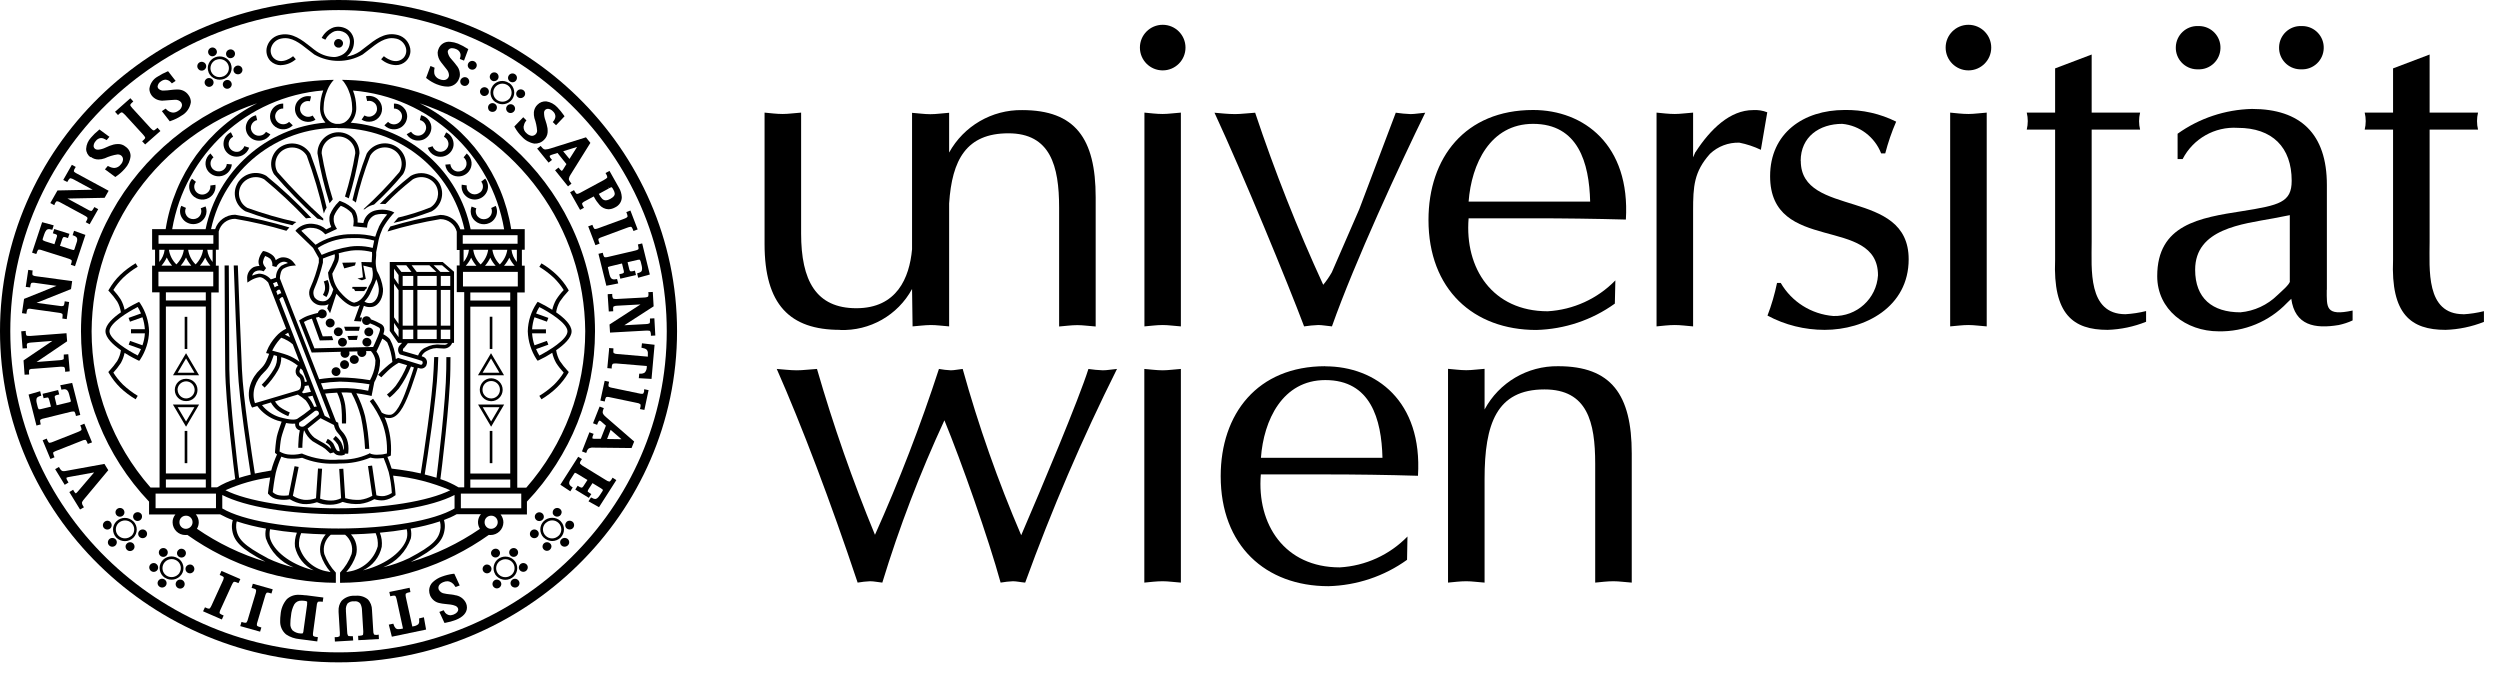 <?xml version="1.0" encoding="UTF-8"?><svg xmlns="http://www.w3.org/2000/svg" xmlns:xlink="http://www.w3.org/1999/xlink" viewBox="0 0 237.98 64.15"><defs><style>.fi{fill:none;}.fj{clip-path:url(#w);}.fk{clip-path:url(#e);}.fl{clip-path:url(#bq);}.fm{clip-path:url(#bj);}.fn{clip-path:url(#bu);}.fo{clip-path:url(#aa);}.fp{clip-path:url(#ei);}</style><clipPath id="e"><rect class="fi" width="237.98" height="64.15"/></clipPath><clipPath id="w"><rect class="fi" width="237.98" height="64.15"/></clipPath><clipPath id="aa"><rect class="fi" width="237.98" height="64.15"/></clipPath><clipPath id="bj"><rect class="fi" width="237.98" height="64.15"/></clipPath><clipPath id="bq"><rect class="fi" width="237.98" height="64.15"/></clipPath><clipPath id="bu"><rect class="fi" width="237.98" height="64.15"/></clipPath><clipPath id="ei"><rect class="fi" width="237.98" height="64.15"/></clipPath></defs><g id="a"/><g id="b"><g id="c"><g id="d" transform="translate(0 0)"><g class="fk"><g id="f" transform="translate(0)"><path id="g" d="M19.11,19.83c.08,.19,.07,.41-.02,.6-.07,.14-.18,.26-.31,.33-.22,.12-.48,.13-.71,.03-.14-.06-.26-.17-.34-.31-.13-.21-.14-.47-.03-.69l-.44-.2c-.18,.36-.16,.79,.05,1.13,.13,.22,.32,.4,.56,.5,.37,.17,.8,.15,1.16-.05h0c.22-.13,.4-.32,.51-.55,.15-.3,.16-.65,.03-.97l-.45,.17Z"/><path id="h" d="M20.02,17.65c.03,.21-.03,.42-.16,.58-.27,.33-.75,.39-1.08,.13-.12-.09-.21-.23-.26-.37-.07-.24-.03-.49,.13-.68l-.38-.3c-.42,.52-.33,1.29,.19,1.71l.03,.02c.55,.42,1.33,.32,1.76-.21,.21-.26,.3-.6,.26-.94l-.48,.07Z"/><path id="i" d="M21.3,16.15c-.33,.26-.81,.21-1.09-.11-.26-.32-.22-.79,.1-1.05h.02l-.3-.38c-.53,.41-.62,1.17-.22,1.69l.03,.03c.26,.31,.66,.48,1.07,.45h0c.61-.04,1.1-.52,1.16-1.13l-.48-.04c-.02,.21-.12,.4-.28,.53"/><path id="j" d="M22.87,14.38c-.38,.18-.84,.03-1.03-.35-.07-.14-.09-.29-.07-.45,.04-.25,.2-.46,.42-.56l-.21-.43c-.37,.17-.63,.51-.69,.91-.04,.25,0,.51,.11,.73,.18,.36,.53,.61,.93,.67,.25,.04,.51,0,.74-.11,.31-.15,.54-.41,.65-.73l-.46-.15c-.07,.2-.21,.36-.4,.45"/><path id="k" d="M24.82,12.9c-.41,.1-.82-.16-.92-.57-.04-.15-.02-.31,.04-.45,.09-.23,.3-.4,.54-.45l-.11-.46c-.4,.09-.73,.36-.88,.74-.1,.23-.12,.49-.06,.73,.09,.39,.38,.72,.76,.87,.24,.09,.5,.11,.75,.05,.33-.07,.62-.28,.8-.57l-.42-.24c-.11,.18-.29,.31-.49,.35"/><path id="l" d="M26.96,11.83c-.42,0-.76-.33-.77-.75,0-.15,.05-.3,.14-.43,.14-.21,.38-.33,.63-.32v-.47c-.41,0-.79,.19-1.03,.52-.39,.55-.26,1.3,.28,1.69l.03,.02c.51,.35,1.2,.28,1.63-.16l-.35-.33c-.15,.15-.35,.23-.56,.23"/><path id="m" d="M29.16,11.1c-.15-.04-.29-.12-.4-.23-.17-.18-.24-.43-.18-.67,.03-.15,.12-.29,.23-.39,.19-.17,.44-.23,.69-.17l.11-.46c-.4-.09-.82,.02-1.12,.29-.19,.16-.33,.39-.38,.63-.09,.39,.02,.8,.29,1.1,.17,.19,.4,.32,.65,.37,.33,.08,.69,.02,.98-.17l-.27-.4c-.18,.11-.39,.15-.6,.1"/><path id="n" d="M45.67,20.76c-.14-.08-.25-.19-.31-.33-.09-.19-.1-.41-.02-.6l-.45-.17c-.12,.31-.11,.66,.03,.97,.3,.62,1.04,.89,1.67,.6,.23-.1,.43-.28,.55-.5,.21-.34,.23-.77,.05-1.13l-.43,.2c.17,.38,0,.83-.38,1-.23,.1-.49,.09-.71-.03"/><path id="o" d="M44.59,18.23c-.13-.16-.19-.37-.16-.58l-.48-.07c-.05,.33,.04,.68,.26,.94,.16,.2,.37,.35,.62,.42,.39,.12,.81,.04,1.14-.21,.2-.15,.35-.37,.43-.61,.12-.38,.04-.8-.21-1.12l-.38,.29c.26,.32,.2,.79-.12,1.04h-.02c-.2,.16-.46,.21-.7,.14-.15-.05-.28-.14-.38-.26"/><path id="p" d="M42.87,15.63l-.48,.04c.03,.34,.2,.64,.46,.85,.2,.16,.44,.26,.7,.27,.41,.03,.8-.14,1.06-.45,.43-.51,.36-1.27-.15-1.7l-.03-.03-.3,.37c.19,.15,.3,.39,.28,.64-.01,.16-.07,.3-.17,.43-.16,.19-.41,.29-.66,.28-.16-.01-.31-.07-.43-.17-.16-.13-.26-.32-.28-.53"/><path id="q" d="M42.12,14.91h0c.4-.06,.75-.31,.93-.67,.12-.22,.16-.48,.11-.73-.07-.4-.32-.74-.69-.91l-.21,.42c.22,.11,.38,.32,.42,.56,.03,.15,0,.31-.07,.45-.11,.22-.33,.38-.57,.41-.37,.06-.74-.16-.86-.52l-.46,.15c.11,.32,.34,.59,.65,.73,.23,.11,.49,.15,.75,.11"/><path id="r" d="M40.97,11.71c-.16-.38-.49-.65-.89-.74l-.11,.46c.24,.05,.45,.22,.54,.45,.06,.14,.07,.3,.03,.45-.06,.24-.23,.44-.46,.53-.35,.14-.75,0-.95-.32l-.42,.24c.18,.29,.47,.5,.8,.57,.25,.06,.51,.04,.76-.05,.38-.15,.66-.47,.76-.87,.06-.24,.04-.5-.06-.73"/><path id="s" d="M38.53,10.38c-.24-.33-.62-.53-1.03-.52v.47c.25,0,.49,.12,.63,.32,.09,.12,.14,.27,.14,.43,0,.25-.12,.48-.33,.62-.31,.22-.74,.17-1-.1l-.35,.33c.43,.44,1.12,.51,1.63,.16,.33-.23,.53-.61,.54-1.01,0-.25-.08-.5-.22-.7"/><path id="t" d="M35.96,9.44c-.31-.27-.73-.37-1.12-.28l.11,.46c.24-.06,.5,0,.69,.17,.12,.1,.2,.24,.23,.39,.06,.24,0,.5-.18,.68-.11,.11-.25,.19-.4,.23-.21,.05-.42,0-.6-.1l-.27,.4c.29,.18,.64,.24,.98,.17,.67-.14,1.09-.8,.94-1.46h0c-.06-.26-.19-.48-.38-.65"/><path id="u" d="M32.23,62.1C15,62.1,.98,48.38,.98,31.53S15,.96,32.23,.96s31.24,13.72,31.24,30.57-14.02,30.57-31.24,30.57M32.23,0C14.46,0,0,14.14,0,31.52s14.46,31.53,32.23,31.53,32.22-14.14,32.22-31.53S49.99,0,32.23,0"/></g></g></g><g id="v" transform="translate(0 0)"><g class="fj"><g id="x" transform="translate(0 0)"><path id="y" d="M17.71,34.12l.8,1.36h-1.6l.8-1.36Zm0-.5h0l-1.24,2.1h2.48l-1.24-2.1h0Z"/></g></g></g><g id="a`" transform="translate(0 0)"><g class="fo"><g id="ab" transform="translate(0)"><path id="ac" d="M16.9,37.12c0-.45,.36-.81,.81-.82,.45,0,.81,.36,.82,.81,0,.45-.36,.81-.81,.82h0c-.44,0-.8-.37-.81-.81m.81,1.06h.02c.59,0,1.06-.47,1.06-1.06s-.47-1.06-1.06-1.06h0s-.01,0-.02,0-.01,0-.02,0c-.59,0-1.06,.47-1.06,1.06s.47,1.06,1.06,1.06h.02"/><path id="ad" d="M26.76,6.2c.52-.02,1.01-.22,1.4-.56l-.26-.29s-1.08,.92-1.86,.17c-.26-.27-.34-.67-.22-1.02,.15-.45,.54-.77,1.01-.84,.93-.17,1.7,.44,2.52,1.09,.19,.15,.38,.3,.57,.44,1.42,.81,3.17,.81,4.6,0,.19-.14,.39-.3,.57-.44,.82-.65,1.6-1.26,2.52-1.09,.47,.06,.86,.39,1.01,.84,.12,.36,.04,.75-.22,1.02-.78,.74-1.81-.13-1.86-.17l-.26,.29c.39,.34,.88,.54,1.4,.56,.75,.01,1.38-.59,1.39-1.34,0-.16-.02-.32-.08-.47-.19-.59-.7-1.01-1.31-1.1-1.11-.2-1.99,.49-2.85,1.17-.18,.14-.38,.3-.56,.43-.38,.26-.82,.43-1.27,.49,.4-.3,.65-.75,.69-1.25,.06-.54-.19-1.06-.65-1.35-.39-.23-.86-.3-1.29-.17-.49,.18-.89,.54-1.13,1l.35,.17c.19-.37,.51-.66,.9-.81,.33-.09,.69-.03,.98,.15,.33,.21,.51,.6,.45,.99-.05,.57-.44,1.05-.99,1.22-.14,.05-.28,.09-.43,.1-.62,0-1.22-.19-1.73-.53-.19-.13-.38-.28-.56-.43-.86-.68-1.74-1.37-2.85-1.17-.61,.09-1.12,.51-1.31,1.1-.16,.49-.04,1.04,.32,1.41,.27,.26,.62,.4,.99,.4"/><path id="ae" d="M13.51,49.04c-.08-.22-.32-.34-.55-.26-.22,.07-.34,.3-.27,.52h0c.08,.23,.32,.35,.54,.27,.22-.07,.34-.31,.27-.53"/><path id="af" d="M10.56,51.23c-.22,.07-.34,.31-.27,.53h0c.08,.22,.32,.34,.54,.26,.22-.07,.34-.31,.27-.53-.08-.22-.32-.33-.54-.26"/><path id="ag" d="M12.46,51.62c-.23-.04-.45,.11-.5,.33-.04,.23,.11,.46,.34,.5,.23,.04,.46-.11,.5-.34h0c.04-.23-.11-.45-.34-.49"/><path id="ah" d="M11,48.69c-.04,.23,.11,.45,.34,.49,.23,.04,.45-.1,.5-.33,.04-.23-.11-.45-.34-.49h0c-.23-.04-.45,.1-.5,.33"/><path id="ai" d="M10.5,49.67c-.18-.15-.44-.13-.6,.05-.15,.17-.14,.43,.03,.58h0c.18,.16,.45,.14,.6-.03,.15-.18,.13-.44-.04-.59"/><path id="aj" d="M13.26,50.54c-.15,.17-.14,.44,.04,.59h0c.18,.15,.44,.13,.6-.04,.15-.17,.13-.44-.04-.59h0c-.18-.15-.44-.13-.6,.04"/><path id="ak" d="M12.52,51c-.35,.33-.9,.33-1.24,0-.33-.32-.34-.86-.02-1.19l.02-.02c.35-.33,.9-.33,1.24,0,.34,.33,.34,.86,.02,1.2l-.02,.02m-1.43-1.39c-.43,.42-.44,1.11-.02,1.55l.02,.02c.45,.43,1.15,.43,1.6,0,.43-.43,.44-1.12,.01-1.56h-.01c-.45-.44-1.15-.44-1.6-.01"/><path id="al" d="M17.06,52.3c-.2,.11-.27,.37-.16,.56h0c.13,.21,.38,.27,.59,.16,.2-.12,.27-.38,.15-.58-.13-.2-.38-.26-.59-.15"/><path id="am" d="M15.21,55.15c-.2,.12-.27,.37-.15,.57h0c.13,.2,.38,.27,.59,.15,.2-.11,.27-.37,.15-.57h0c-.13-.2-.38-.27-.59-.15"/><path id="an" d="M17.15,55.17c-.23,0-.42,.19-.43,.43,0,.24,.19,.43,.43,.43,.24,0,.43-.19,.43-.43,0-.24-.19-.43-.43-.43h0"/><path id="ao" d="M15.12,52.59c0,.24,.2,.43,.43,.42,.24,0,.43-.2,.42-.43,0-.23-.2-.42-.43-.41h0c-.23,0-.42,.19-.42,.42"/><path id="ap" d="M14.84,53.65c-.21-.11-.46-.04-.58,.16-.11,.2-.04,.45,.16,.57h0c.2,.12,.46,.05,.58-.15,.11-.2,.04-.46-.16-.57"/><path id="aq" d="M18.3,53.79c-.21-.11-.46-.04-.59,.16-.11,.2-.04,.46,.16,.57h0c.21,.12,.46,.04,.58-.16,.11-.2,.04-.45-.16-.57h0"/><path id="ar" d="M15.86,54.8c-.4-.25-.51-.78-.26-1.18h0c.27-.41,.81-.52,1.22-.26,.4,.25,.51,.78,.26,1.17v.02c-.29,.4-.82,.5-1.23,.25m1.43-.11c.34-.51,.2-1.19-.31-1.53h-.02c-.52-.35-1.22-.21-1.57,.3-.34,.5-.2,1.19,.3,1.53h.02c.52,.35,1.22,.21,1.57-.3"/><path id="as" d="M51.75,49.32c.07-.22-.05-.46-.27-.53h0c-.22-.08-.46,.04-.55,.26-.07,.22,.05,.46,.27,.53,.22,.07,.46-.04,.55-.26"/><path id="at" d="M53.89,51.23c-.22-.08-.46,.04-.55,.26-.07,.22,.05,.46,.27,.53,.22,.07,.46-.04,.55-.26,.08-.22-.04-.46-.26-.53h0"/><path id="au" d="M51.99,51.62c-.23,.04-.38,.26-.34,.49,.06,.23,.29,.37,.52,.31,.21-.05,.35-.26,.32-.47-.05-.23-.27-.37-.5-.33"/><path id="av" d="M52.61,48.85c.06,.23,.29,.37,.52,.32,.22-.05,.36-.26,.33-.48-.05-.23-.27-.37-.5-.33-.23,.04-.38,.26-.34,.49"/><path id="aw" d="M53.95,49.67c-.17,.15-.19,.41-.05,.59,.16,.17,.43,.19,.61,.04,.17-.15,.19-.41,.04-.59h0c-.16-.17-.42-.19-.6-.05"/><path id="ax" d="M50.59,50.5c-.17,.15-.2,.42-.05,.59,.16,.17,.42,.19,.6,.04,.17-.15,.2-.41,.05-.58h0c-.16-.18-.42-.2-.6-.05"/><path id="ay" d="M51.94,51c-.34-.33-.34-.87-.01-1.2h.01c.35-.35,.9-.35,1.24-.01,.33,.33,.34,.86,.01,1.2h-.01c-.35,.35-.89,.35-1.24,.01m1.43-1.39c-.45-.43-1.16-.43-1.61,0-.43,.43-.44,1.12-.01,1.56h.01c.45,.44,1.15,.44,1.6,.01,.43-.43,.44-1.12,.01-1.56h-.01"/><path id="b`" d="M46.8,52.44c-.12,.2-.05,.45,.15,.57h0c.21,.12,.47,.05,.59-.15,.12-.2,.05-.45-.14-.57h0c-.2-.12-.46-.05-.59,.14"/><path id="ba" d="M49.24,55.15c-.2-.11-.46-.05-.58,.15-.12,.19-.06,.45,.14,.57h.01c.2,.12,.46,.06,.58-.14,.12-.2,.05-.46-.15-.57h0"/><path id="bb" d="M47.3,55.17c-.23,0-.42,.19-.42,.42,0,.23,.19,.42,.42,.42,.23,0,.41-.19,.42-.41,0-.23-.19-.42-.42-.43"/><path id="bc" d="M48.47,52.58c0,.24,.19,.43,.42,.43,.24,0,.43-.19,.43-.42,0-.23-.19-.42-.42-.42-.23,0-.43,.18-.43,.41"/><path id="bd" d="M49.61,53.65c-.2,.11-.28,.37-.17,.57h0c.12,.2,.38,.27,.58,.16,.2-.11,.28-.37,.17-.57h0c-.12-.2-.38-.27-.58-.16"/><path id="be" d="M46.16,53.79c-.2,.11-.28,.36-.17,.57h0c.12,.2,.38,.28,.58,.16,.2-.11,.28-.37,.16-.57h0c-.12-.2-.38-.27-.58-.16"/><path id="bf" d="M48.59,54.8c-.4,.26-.95,.16-1.22-.24-.26-.39-.15-.92,.24-1.18h.02c.4-.27,.94-.16,1.21,.23,.26,.39,.16,.92-.23,1.18h-.02m.47-1.31c-.35-.51-1.05-.65-1.57-.32-.51,.33-.66,1.01-.34,1.52v.02c.37,.51,1.06,.65,1.58,.31,.51-.32,.66-1,.34-1.51l-.02-.02"/><path id="bg" d="M12.38,30.62l1.18-.42c.13,.37,.2,.75,.23,1.14h-1.32v.39h1.32c-.02,.39-.1,.77-.23,1.14l-1.18-.42-.13,.36,1.17,.42c-.09,.21-.2,.42-.31,.61-.88-.45-2.69-1.53-2.69-2.31s1.81-1.86,2.69-2.31c.12,.2,.22,.4,.31,.62l-1.18,.42,.13,.36Zm.87-1.89l-.15,.07c-.13,.06-.65,.32-1.24,.69-.07-.34-.19-.67-.36-.97-.21-.33-.45-.63-.71-.92,.26-.42,.57-.8,.92-1.15,.43-.41,.89-.76,1.4-1.06l-.2-.33c-.53,.32-1.03,.69-1.48,1.12-.41,.4-.76,.86-1.05,1.36l-.07,.12,.09,.09c.28,.3,.53,.62,.76,.96,.18,.31,.29,.66,.35,1.02-.75,.52-1.47,1.18-1.47,1.8s.72,1.29,1.47,1.81c-.05,.36-.17,.7-.35,1.02-.23,.34-.48,.65-.76,.95l-.09,.1,.07,.12c.29,.5,.64,.95,1.05,1.36,.45,.43,.95,.8,1.48,1.12l.2-.33c-.5-.3-.97-.66-1.4-1.06-.35-.35-.66-.73-.92-1.15,.26-.28,.5-.59,.71-.91,.17-.3,.29-.63,.36-.97,.58,.37,1.11,.63,1.24,.69l.15,.07,.1-.13c.52-.8,.82-1.72,.84-2.68-.03-.95-.32-1.87-.84-2.66l-.1-.13Z"/><path id="bh" d="M51.34,33.84c-.12-.2-.22-.4-.31-.61l1.17-.42-.14-.36-1.18,.42c-.13-.37-.2-.75-.23-1.14h1.32v-.38h-1.32c.03-.39,.1-.78,.23-1.15l1.18,.42,.14-.36-1.17-.42c.09-.21,.19-.42,.31-.61,.87,.44,2.68,1.53,2.68,2.31s-1.81,1.86-2.68,2.31m1.95,.51c-.18-.32-.29-.66-.35-1.02,.75-.52,1.47-1.18,1.47-1.8s-.72-1.29-1.47-1.81c.05-.36,.17-.7,.35-1.02,.23-.34,.48-.65,.76-.95l.09-.1-.06-.12c-.29-.5-.65-.95-1.06-1.35-.45-.43-.94-.81-1.48-1.12l-.2,.33c.5,.3,.97,.66,1.4,1.06,.35,.35,.66,.73,.92,1.15-.27,.28-.51,.59-.72,.92-.17,.3-.29,.63-.37,.96-.4-.25-.81-.48-1.24-.69l-.15-.07-.1,.14c-.52,.79-.82,1.71-.84,2.66,.03,.95,.32,1.88,.84,2.68l.1,.13,.15-.07c.43-.2,.84-.43,1.24-.69,.07,.34,.2,.66,.37,.97,.21,.33,.45,.63,.72,.92-.26,.42-.57,.8-.92,1.15-.43,.4-.9,.76-1.4,1.06l.2,.33c.53-.32,1.03-.69,1.48-1.13,.41-.4,.77-.86,1.06-1.35l.06-.12-.09-.1c-.28-.3-.53-.61-.76-.95"/></g></g></g><g id="bi" transform="translate(0 0)"><g class="fm"><g id="bk" transform="translate(0 0)"><rect id="bl" x="46.62" y="30.15" width=".25" height="3.07"/><rect id="bm" x="46.62" y="41.02" width=".25" height="3.07"/><path id="bn" d="M46.74,34.12l.8,1.36h-1.6l.8-1.36Zm-1.24,1.6h2.48l-1.24-2.1-1.24,2.1Z"/><path id="bo" d="M45.95,38.76h1.6l-.8,1.36-.8-1.36Zm-.44-.25l1.24,2.11,1.24-2.11h-2.48Z"/></g></g></g><g id="bp" transform="translate(0 0)"><g class="fl"><g id="br" transform="translate(0)"><path id="bs" d="M45.93,37.12c-.01-.46,.35-.84,.81-.85,.46-.01,.84,.35,.85,.81,.01,.46-.35,.84-.81,.85h-.02c-.45,0-.82-.36-.83-.81m1.92,0c.01-.6-.47-1.09-1.07-1.11s-1.09,.47-1.11,1.07c-.01,.6,.47,1.09,1.07,1.11h.02c.59,0,1.08-.47,1.09-1.07"/></g></g></g><g id="bt" transform="translate(0 0)"><g class="fn"><g id="bv" transform="translate(0 0)"><path id="bw" d="M17.58,30.15v3.07h.25v-2.49h0v-.57h-.25Z"/><path id="bx" d="M17.83,41.02h-.25v3.07h.25v-.58h0v-2.49h0Z"/><path id="by" d="M16.91,38.76h1.6l-.8,1.36-.8-1.36Zm2.04-.25h-2.49l1.25,2.11h0l1.24-2.11Z"/></g></g></g><g id="c`" transform="translate(0 0)"><g id="ca" transform="translate(0)"><path id="cb" d="M43.28,56.64c-.34-.07-.68-.07-.96-.14-.23-.02-.44-.16-.55-.37-.02-.06-.04-.12-.04-.18,0-.19,.13-.4,.48-.54,.12-.05,.25-.08,.39-.08,.3,.02,.56,.2,.7,.46l.07,.09,.39-.15-.51-1.11h-.1c-.37,.05-.74,.14-1.09,.27-.32,.11-.61,.29-.86,.52-.22,.2-.34,.49-.35,.78,0,.17,.03,.34,.1,.51,.17,.37,.5,.64,.9,.71,.3,.08,.7,.09,1.05,.14,.15,.02,.3,.06,.45,.12,.1,.04,.19,.12,.24,.22,.02,.04,.02,.09,.03,.13,0,.16-.12,.35-.44,.48-.11,.04-.22,.06-.33,.07-.24-.02-.46-.16-.56-.38l-.06-.1-.41,.16,.06,.12,.43,.93,.11-.02c.33-.06,.66-.15,.97-.27,.66-.26,1.06-.67,1.06-1.18,0-.15-.03-.29-.09-.42-.2-.43-.62-.72-1.09-.76"/><path id="cc" d="M50.05,11.55l.06-.09-.3-.3-.85,.88,.05,.09c.18,.32,.4,.62,.67,.88,.31,.35,.73,.58,1.18,.66h0c.35,.02,.7-.11,.94-.37,.19-.19,.31-.43,.33-.7,.01-.13,0-.26-.01-.39-.05-.26-.11-.52-.2-.76-.09-.23-.13-.47-.13-.72,0-.1,.04-.2,.11-.27,.08-.07,.19-.11,.29-.1,.17,.02,.33,.11,.45,.24,.15,.13,.24,.32,.23,.52-.02,.15-.08,.29-.18,.41l-.07,.09,.31,.3,.1-.1,.71-.75-.06-.09c-.19-.27-.4-.53-.63-.77-.28-.3-.65-.5-1.05-.56-.31-.02-.62,.09-.84,.32-.19,.18-.31,.43-.34,.7-.01,.19,0,.38,.05,.57,.14,.39,.23,.8,.26,1.21,0,.13-.06,.25-.16,.35-.1,.09-.24,.14-.37,.13-.18-.03-.35-.12-.48-.25-.19-.15-.29-.38-.28-.62,.03-.18,.09-.36,.2-.51"/><path id="cd" d="M5.04,43.15s.02-.08,.05-.1c.09-.06,.18-.11,.28-.14l2.41-.95c.1-.05,.2-.08,.31-.09,.04,0,.08,0,.1,.04,.05,.07,.1,.15,.12,.23l.05,.12,.4-.15-.05-.12-.68-1.66-.39,.16,.05,.12c.04,.08,.06,.17,.07,.26,0,.05,0,.06-.05,.1-.08,.06-.18,.1-.27,.14l-2.4,.95c-.1,.05-.2,.07-.31,.09-.04,0-.08-.01-.1-.04-.05-.07-.1-.14-.13-.23l-.05-.13-.39,.16,.74,1.78,.39-.16-.05-.12c-.04-.08-.06-.17-.07-.26"/><path id="ce" d="M10.31,44.76l-.05-.08-.32-.52-3.63,.66c-.08,.02-.17,.03-.26,.03-.06,0-.13-.01-.18-.05-.08-.06-.14-.14-.19-.23l-.07-.12-.36,.21,.91,1.49,.36-.22-.07-.12c-.07-.09-.11-.19-.13-.3,0-.03,0-.01,.02-.04,.08-.04,.17-.06,.25-.07l2.37-.43-1.53,1.79c-.05,.07-.12,.13-.19,.19-.02,.01-.03,.01-.03,.01s-.02,0-.05-.04c-.05-.05-.1-.11-.13-.18l-.07-.12-.36,.22,1.02,1.66,.37-.21-.07-.11c-.07-.09-.11-.2-.12-.31,0-.07,.06-.19,.26-.42l2.27-2.72Z"/><path id="cf" d="M3.82,40.06c0-.07,0-.08,.05-.12,.1-.06,.2-.09,.31-.11l2.52-.62c.09-.02,.18-.04,.28-.04,.08,0,.09,0,.12,.04,.05,.08,.08,.17,.1,.26l.03,.13,.41-.1-.03-.14-.74-2.91-1.13,.22,.11,.43,.13-.03c.05-.01,.11-.02,.16-.02,.09,0,.18,.03,.25,.09,.09,.1,.15,.22,.18,.36l.14,.53c.02,.05,.03,.11,.03,.17,0,.04,0,.01-.02,.04-.08,.04-.16,.07-.25,.08l-1.08,.26-.15-.62c-.02-.06-.03-.12-.03-.18,0-.08,.01-.08,.05-.11,.08-.05,.16-.08,.25-.09l.13-.03-.11-.42-1.48,.36,.1,.42,.13-.03c.08-.02,.16-.03,.24-.04q.06,0,.08,.03c.04,.07,.07,.14,.09,.22l.16,.62-.9,.22c-.07,.02-.13,.03-.2,.03-.06,0-.06-.01-.08-.02-.03-.05-.05-.1-.07-.16l-.09-.36c-.03-.11-.05-.21-.05-.32,0-.1,.02-.2,.09-.27,.08-.06,.16-.1,.26-.13l.12-.03-.11-.43-1.1,.32,.75,2.95,.41-.11-.03-.12c-.02-.07-.03-.15-.04-.23"/><path id="cg" d="M11.32,10.86c.14-.13,.23-.17,.27-.16,.04,0,.07,.02,.1,.04,.07,.06,.14,.12,.2,.18l1.73,1.89c.15,.16,.2,.26,.2,.3s-.03,.11-.19,.25l-.1,.09,.29,.3,.1-.09,1.35-1.19-.28-.31-.1,.09c-.14,.13-.23,.17-.26,.16-.04,0-.07-.02-.1-.04-.07-.05-.14-.12-.2-.18l-1.73-1.89c-.15-.16-.2-.26-.2-.3s.04-.12,.19-.25l.1-.09-.28-.31-1.46,1.29,.28,.31,.1-.09Z"/><path id="ch" d="M2.76,35.5v-.1c0-.15,.02-.2,.05-.22,.11-.06,.23-.08,.35-.07l2.59-.2s.08,0,.12,0c.17,0,.24,.02,.26,.05,.05,.09,.08,.19,.07,.29v.14l.43-.04v-.13l-.13-1.5-.43,.03v.24c.01,.15,0,.19-.04,.22-.11,.05-.23,.08-.35,.08l-2.2,.17,2.91-1.97-.06-.77-3.43,.26h-.13c-.17,0-.23-.02-.25-.05s-.06-.11-.07-.29v-.14l-.43,.04,.13,1.63,.42-.02v-.14s-.02-.07-.02-.1c0-.15,.02-.2,.05-.22,.11-.05,.23-.08,.35-.08l2.04-.16-2.75,1.86,.1,1.36,.43-.02v-.15Z"/><path id="ci" d="M15.55,9.57s.08,0,.11,0c.34-.01,.68-.07,.96-.07,.23-.03,.47,.06,.62,.24,.05,.08,.08,.17,.09,.26-.02,.23-.15,.43-.35,.54-.15,.11-.33,.18-.51,.18-.24-.02-.47-.13-.63-.31l-.08-.07-.35,.24,.75,.97,.1-.04c.35-.12,.69-.28,1-.49,.49-.26,.83-.75,.91-1.3,0-.25-.09-.5-.25-.7-.24-.33-.63-.51-1.04-.5h-.07c-.36,0-.81,.1-1.18,.1-.21,.03-.41-.04-.56-.19-.04-.06-.07-.13-.07-.2,.03-.21,.15-.39,.33-.49,.12-.09,.27-.15,.43-.16,.2,.02,.39,.11,.52,.27l.08,.09,.36-.24-.09-.11-.63-.81-.1,.04c-.31,.13-.61,.29-.89,.47-.44,.24-.73,.68-.79,1.17,0,.22,.08,.44,.21,.62,.26,.35,.69,.53,1.12,.5"/><path id="cj" d="M8.64,14.93c.21,.17,.46,.25,.73,.25,.2,0,.41-.04,.6-.11,.39-.18,.8-.31,1.22-.37,.13,0,.25,.03,.35,.11,.11,.09,.17,.22,.17,.36-.01,.18-.08,.35-.21,.48-.14,.2-.37,.33-.62,.34-.18-.01-.36-.06-.52-.15l-.1-.04-.27,.32,.99,.73,.08-.06c.31-.21,.59-.46,.83-.74,.31-.33,.5-.75,.54-1.2,0-.36-.18-.69-.48-.89-.2-.17-.46-.26-.72-.25-.14,0-.28,.02-.42,.05-.26,.07-.52,.17-.76,.29-.22,.11-.47,.18-.72,.2-.1,0-.2-.02-.28-.08-.09-.07-.14-.17-.14-.28,.01-.17,.08-.33,.2-.46,.12-.17,.31-.28,.51-.29,.15,0,.3,.06,.43,.14l.1,.06,.27-.32-.12-.08-.84-.62-.08,.08c-.26,.21-.5,.44-.72,.7-.27,.29-.44,.67-.46,1.07,0,.32,.16,.61,.41,.8"/><path id="ck" d="M2.54,29.71c0-.1,.03-.19,.08-.27,.03-.03,.05-.05,.17-.05,.07,0,.15,0,.22,.02l2.57,.36c.11,0,.23,.04,.33,.09,.04,.03,.05,.05,.05,.15,0,.06,0,.12-.01,.18l-.02,.13,.42,.06,.02-.14,.21-1.49-.42-.07-.02,.13c0,.1-.03,.2-.08,.28-.02,.02-.05,.04-.16,.05-.08,0-.15,0-.23-.02l-2.19-.29,3.28-1.31,.11-.76-3.41-.46c-.12,0-.23-.04-.33-.09-.03-.03-.05-.04-.05-.15,0-.06,0-.12,.01-.18l.02-.13-.42-.06-.24,1.62,.42,.05,.02-.13c0-.1,.03-.19,.08-.27,.03-.03,.05-.05,.17-.05,.06,0,.13,0,.22,.02l2.02,.28-3.09,1.24-.2,1.36,.42,.06,.02-.14Z"/><path id="cl" d="M3.51,24.04c.02-.09,.06-.17,.11-.24,.03-.04,.04-.04,.11-.04,.1,0,.2,.03,.3,.07l2.46,.78c.1,.03,.2,.07,.29,.13,.03,.02,.05,.06,.05,.1,0,.08-.02,.17-.05,.24l-.04,.12,.4,.14,.04-.13,.95-2.85-1.08-.39-.14,.42,.12,.04c.09,.03,.18,.08,.25,.15,.05,.06,.08,.14,.07,.23,0,.1-.02,.2-.06,.29l-.17,.52c-.01,.06-.04,.12-.07,.17-.01,.01,0,0-.03,.01-.09-.01-.17-.03-.26-.06l-1.05-.34,.2-.6c.02-.07,.05-.14,.1-.2,.02-.03,.05-.04,.09-.04,.08,0,.16,.03,.24,.06l.13,.04,.14-.4-1.45-.46-.13,.41,.13,.04c.09,.02,.17,.05,.24,.1t.03,.07c0,.07-.02,.15-.05,.22l-.2,.61-.88-.28c-.07-.03-.15-.06-.21-.1-.03-.03-.03-.03-.03-.06,0-.05,.01-.1,.03-.15l.12-.36c.04-.15,.12-.29,.22-.41,.06-.05,.13-.08,.21-.08,.07,0,.15,.01,.22,.04l.12,.02,.13-.42-1.1-.3-.96,2.9,.4,.13,.05-.12Z"/><path id="cm" d="M5.21,19.4c.04-.08,.09-.15,.14-.21,.02-.02,.06-.04,.09-.03,.11,.01,.22,.06,.32,.12l2.27,1.23c.09,.04,.17,.1,.25,.16,.04,.05,.05,.07,.05,.1-.01,.1-.05,.19-.1,.26l-.07,.12,.37,.2,.07-.12,.75-1.32-.37-.2-.07,.12c-.04,.08-.09,.15-.15,.21-.02,.03-.06,.04-.09,.04-.11-.02-.22-.06-.32-.13l-1.93-1.05,3.54-.07,.38-.67-3.01-1.63c-.09-.04-.17-.1-.25-.16-.04-.05-.05-.06-.05-.09,.01-.1,.05-.19,.11-.27l.07-.12-.37-.2-.82,1.44,.38,.2,.07-.12c.04-.07,.09-.14,.15-.2,.04-.04,.05-.04,.09-.04,.11,.02,.22,.06,.32,.12l1.79,.97-3.35,.07-.68,1.2,.37,.2,.07-.13Z"/><path id="cn" d="M21.08,54.35l-.17,.38,.12,.05c.08,.03,.16,.07,.23,.13,.04,.04,.04,.05,.04,.09-.01,.11-.05,.21-.1,.31l-1.06,2.32c-.04,.09-.09,.18-.15,.26-.02,.03-.06,.05-.1,.05-.09,0-.18-.04-.26-.08l-.12-.05-.18,.38,1.79,.78,.17-.38-.12-.05c-.08-.03-.16-.08-.23-.13-.03-.02-.04-.05-.04-.09,.01-.11,.05-.21,.1-.31l1.06-2.32c.04-.09,.09-.18,.15-.26,.04-.04,.05-.05,.1-.05,.09,0,.18,.04,.27,.08l.12,.05,.18-.38-.12-.06-1.67-.72Z"/><path id="co" d="M29.24,57.51l-.35,2.52c0,.08-.02,.17-.06,.24-.02,.02,0,.02-.08,.03-.03,0-.08,0-.15,0-.28-.01-.55-.12-.76-.3-.14-.18-.22-.4-.2-.63,0-.25,.02-.5,.06-.75,.03-.38,.13-.76,.32-1.1,.15-.23,.41-.36,.68-.34h0c.11,0,.21,0,.32,.02,.07,0,.14,.03,.2,.06,.02,.01,.02,.02,.02,.08,0,.06,0,.12-.01,.18m-.14-.85c-.22-.03-.45-.05-.68-.05-.41-.01-.81,.14-1.11,.42-.35,.41-.55,.91-.59,1.45-.03,.21-.04,.41-.04,.62-.02,.49,.18,.96,.56,1.28,.38,.26,.83,.41,1.29,.45l1.68,.22,.06-.41-.14-.02c-.1,0-.2-.03-.28-.08-.03-.02-.05-.04-.05-.15,0-.08,0-.16,.02-.24l.34-2.52c0-.11,.03-.22,.09-.32,.03-.04,.04-.05,.14-.05,.07,0,.13,0,.2,0l.14,.02,.06-.41-.14-.02-1.55-.2Z"/><path id="cp" d="M39.9,58.85v.23c.02,.12-.01,.24-.08,.34-.14,.11-.3,.18-.48,.2l-.09,.02-.61-2.77c-.02-.08-.03-.17-.03-.25,0-.09,.01-.11,.05-.13,.08-.05,.17-.09,.27-.1l.14-.03-.08-.41-.14,.03-1.79,.37,.09,.41,.14-.03c.07-.02,.14-.03,.22-.03,.09,0,.1,.01,.14,.05,.05,.1,.09,.2,.11,.31l.6,2.77-.09,.02c-.1,.02-.21,.04-.32,.04-.11,.01-.21-.02-.29-.09-.08-.09-.15-.2-.18-.32l-.04-.11-.43,.09,.29,1.15,3.26-.68-.21-1.17-.42,.1Z"/><path id="cq" d="M35.93,60.44h-.07c-.17,0-.23-.02-.26-.05-.05-.11-.08-.23-.07-.35l-.12-1.97c0-.38-.14-.75-.4-1.02-.32-.26-.74-.38-1.15-.34-.04,0-.08,0-.12,0-.46-.02-.91,.16-1.23,.49-.2,.27-.3,.61-.28,.95,0,.04,0,.07,0,.11l.12,1.96s0,.06,0,.09c.01,.18-.02,.26-.05,.27-.09,.05-.2,.08-.3,.07h-.14l.02,.42,1.74-.1-.03-.41h-.21c-.17,0-.22-.02-.25-.05-.06-.11-.08-.22-.08-.34l-.12-1.97s0-.08,0-.11c-.03-.22,.03-.45,.15-.64,.16-.15,.38-.23,.6-.21h.06c.21-.03,.43,.05,.56,.22,.11,.2,.16,.43,.16,.66l.12,1.97v.08c0,.19-.02,.26-.05,.28s-.11,.06-.3,.07h-.14l.02,.42,1.96-.11-.02-.42-.14,.02Z"/><path id="cr" d="M41.63,8.04c.27,.11,.56,.18,.86,.2h.02c.53,.05,1.02-.27,1.19-.76,.05-.11,.08-.24,.08-.36,0-.27-.07-.54-.22-.76-.19-.26-.39-.5-.6-.74-.18-.18-.3-.42-.34-.68,0-.04,.01-.08,.02-.12,.08-.16,.25-.26,.43-.23,.11,0,.21,.03,.31,.07,.15,.05,.29,.15,.38,.29,.06,.1,.09,.22,.08,.34,0,.07-.02,.14-.04,.21l-.03,.11,.4,.16,.05-.13,.36-.97-.1-.05c-.28-.18-.58-.34-.89-.47-.23-.09-.48-.15-.73-.17-.48-.06-.94,.22-1.11,.67-.05,.11-.08,.24-.09,.36,0,.34,.12,.66,.33,.92,.17,.24,.38,.46,.52,.66,.14,.16,.22,.36,.23,.57-.01,.27-.24,.47-.51,.46-.01,0-.03,0-.04,0-.11,0-.22-.03-.32-.07-.19-.06-.36-.19-.46-.37-.07-.13-.09-.28-.08-.42,0-.07,.01-.15,.03-.22v-.1l-.38-.16-.42,1.14,.08,.06c.29,.23,.62,.42,.97,.56"/><path id="cs" d="M59.68,20.69c-.09,.06-.18,.11-.28,.14l-2.43,.89c-.1,.04-.2,.07-.31,.08-.04,0-.08-.01-.1-.04-.05-.07-.09-.15-.12-.23l-.05-.13-.4,.15,.05,.12,.64,1.67,.4-.15-.05-.13c-.04-.08-.06-.17-.07-.26,0-.04,.02-.08,.05-.1,.09-.06,.18-.1,.28-.13l2.43-.9c.1-.04,.2-.07,.31-.08,.04,0,.08,.01,.1,.04,.05,.07,.09,.15,.12,.23l.05,.13,.4-.15-.69-1.8-.39,.15,.05,.13c.03,.08,.06,.17,.07,.26,0,.04,0,.05-.05,.09"/><path id="ct" d="M60.79,23.63s-.01,.09-.05,.12c-.1,.05-.2,.09-.31,.11l-2.52,.59c-.09,.03-.18,.04-.28,.04-.08,0-.09-.01-.12-.04-.05-.08-.08-.16-.1-.26l-.03-.13-.41,.1,.03,.13,.72,2.91,1.13-.22-.11-.42-.13,.02c-.05,0-.11,.01-.16,.02-.09,0-.18-.03-.25-.09-.09-.1-.15-.23-.18-.37l-.12-.53c-.02-.05-.03-.11-.03-.16,0-.04,0,0,.01-.03,.08-.04,.16-.06,.25-.08l1.08-.26,.15,.62c.02,.06,.03,.12,.03,.18,0,.07,0,.08-.05,.11-.07,.05-.16,.08-.25,.08l-.14,.04,.1,.42,1.49-.35-.1-.42-.14,.04c-.08,.02-.15,.03-.23,.03q-.06,0-.09-.03c-.05-.07-.08-.14-.09-.22l-.15-.62,.9-.21c.07-.02,.13-.03,.2-.03,.03,0,.06,0,.08,.02,.03,.05,.05,.1,.07,.16l.09,.37c.03,.11,.04,.21,.04,.32,0,.1-.02,.2-.09,.27-.08,.06-.16,.1-.26,.12l-.12,.04,.1,.42,1.11-.31-.73-2.96-.41,.1,.03,.12c.02,.07,.03,.15,.04,.23"/><path id="cu" d="M61.07,33.1l.12,.03c.14,.02,.27,.07,.37,.16,.09,.11,.13,.25,.11,.39v.27l-2.89-.25c-.12,0-.23-.02-.34-.08-.04-.02-.05-.06-.06-.19,0-.04,0-.08,.01-.14v-.13l-.41-.03v.13l-.17,1.78,.42,.04v-.14c0-.1,.03-.2,.08-.29,.03-.02,.07-.05,.21-.05,.04,0,.1,0,.17,0l2.88,.24v.09c0,.19-.06,.37-.18,.52-.12,.09-.27,.13-.42,.12h-.12l-.04,.43,1.21,.07,.29-3.25-1.2-.14-.05,.42Z"/><path id="cv" d="M54.93,13.99l-.72,1.14-.6-.73,1.31-.41Zm-3,.24c-.15,0-.23-.06-.38-.24l-.08-.1-.34,.26,.09,.1,1,1.23,.33-.26-.09-.1c-.07-.07-.12-.16-.14-.26,0-.01,0-.02,.04-.05,.05-.04,.11-.06,.17-.08l.54-.17,.85,1.06-.31,.5c-.03,.05-.07,.1-.11,.14-.02,0-.02,0-.02,0-.03,0-.06-.03-.08-.05-.06-.05-.11-.1-.15-.16l-.08-.1-.33,.26,1.23,1.53,.33-.26-.08-.11c-.13-.16-.17-.26-.17-.35,.02-.14,.08-.28,.16-.39l1.89-3.03-.42-.53-3.38,1.06c-.14,.05-.29,.08-.43,.09"/><path id="cw" d="M57.92,17.8l.06,.12c.08-.05,.16-.08,.24-.1,.01,0,0,0,.03,.02,.04,.04,.07,.09,.1,.14,.09,.14,.15,.3,.17,.46,0,.15-.08,.3-.42,.49-.13,.08-.28,.13-.44,.14-.13,0-.25-.06-.34-.15-.11-.12-.21-.25-.28-.4l-.04-.06,.97-.53-.06-.12Zm-.39-.69l-2.27,1.23c-.1,.06-.21,.1-.32,.12-.03,0-.06-.02-.09-.04-.06-.06-.1-.13-.14-.2l-.07-.12-.37,.2,.07,.12,.88,1.56,.37-.2-.07-.12c-.05-.08-.09-.17-.11-.26,0-.04,.02-.07,.05-.1,.07-.07,.15-.12,.24-.16l.82-.44,.04,.07c.14,.27,.32,.52,.52,.75,.21,.24,.52,.39,.84,.4,.22,0,.44-.07,.64-.18,.38-.18,.63-.55,.63-.97-.02-.33-.11-.64-.28-.92l-.89-1.58-.38,.2,.07,.12c.05,.08,.09,.17,.1,.27,0,.03,0,.04-.05,.09-.07,.07-.16,.12-.24,.16"/><path id="cx" d="M61.33,37.18c-.01,.09-.04,.18-.09,.27-.03,.03-.05,.04-.14,.04-.09,0-.18-.02-.27-.04l-2.54-.53c-.11-.01-.22-.05-.32-.1-.04-.04-.04-.04-.05-.13,0-.07,.01-.14,.03-.21l.03-.14-.42-.09-.03,.13-.38,1.75,.42,.09,.02-.13c.02-.09,.05-.18,.09-.26,.03-.03,.05-.04,.14-.05,.09,0,.18,.02,.26,.04l2.54,.53c.11,.01,.22,.05,.31,.11,.04,.03,.05,.04,.05,.13,0,.07-.01,.15-.03,.22l-.03,.13,.42,.08,.4-1.88-.41-.09-.03,.13Z"/><path id="cy" d="M61.73,27.93s0,.08,0,.12c0,.14-.03,.18-.06,.2-.11,.05-.23,.07-.35,.07l-2.59,.14h-.15c-.15,0-.2-.03-.23-.06-.05-.09-.07-.19-.07-.29v-.13l-.43,.02v.14l.1,1.51,.42-.02v-.14s-.01-.08-.01-.12c0-.14,.03-.18,.06-.2,.11-.05,.22-.07,.34-.07l2.21-.12-2.95,1.91,.05,.77,3.44-.19h.16c.16,0,.2,.03,.22,.06,.05,.09,.07,.19,.07,.29v.14l.42-.02-.09-1.64-.42,.02v.14s0,.08,0,.12c0,.14-.02,.18-.05,.2-.11,.05-.23,.07-.35,.07l-2.04,.11,2.79-1.8-.08-1.37-.43,.02,.02,.14Z"/><path id="d`" d="M58.13,40.92l1.03,.89-1.37-.02,.34-.88Zm-.76-1.68c0-.09,.03-.18,.06-.26l.05-.13-.4-.15-.05,.12-.58,1.47,.39,.15,.05-.13c.03-.08,.07-.16,.12-.23,.04-.04,.04-.03,.05-.04,.02,0,.03,0,.05,.01,.06,.02,.11,.06,.15,.1l.42,.37-.49,1.25h-.6s-.01,0-.02,0c-.05,0-.11-.01-.16-.03-.02-.01-.01,0-.02-.05,0-.09,.03-.18,.07-.27l.05-.12-.4-.15-.71,1.82,.4,.15,.05-.12c.03-.13,.11-.24,.21-.32,.14-.06,.29-.09,.43-.07h0l3.63,.04,.25-.62-2.65-2.3c-.27-.23-.35-.36-.35-.5"/><path id="da" d="M58.23,45.61c-.04,.07-.09,.14-.15,.19-.04,.04-.05,.04-.08,.04-.12-.02-.22-.07-.32-.14l-2.2-1.35c-.08-.05-.16-.11-.23-.18-.03-.02-.05-.06-.05-.1,.02-.09,.06-.18,.12-.26l.08-.11-.36-.22-.07,.11-1.63,2.55,.95,.63,.23-.37-.11-.07c-.17-.12-.23-.22-.23-.35,.01-.13,.06-.26,.14-.36l.29-.46s.06-.09,.1-.14t.02-.02h0c.09,.03,.17,.07,.25,.12l.94,.57-.35,.54c-.03,.06-.08,.12-.13,.16-.02,.02-.05,.03-.08,.03-.09-.02-.18-.05-.26-.11l-.11-.07-.23,.36,1.29,.79,.24-.36-.12-.07c-.07-.04-.14-.09-.2-.14-.02-.02-.03-.04-.03-.06,.02-.08,.06-.16,.11-.23l.35-.54,.79,.48c.06,.04,.12,.08,.17,.12,.03,.04,.03,.04,.03,.06-.01,.05-.03,.11-.07,.15l-.21,.32c-.21,.32-.35,.38-.46,.38-.1-.01-.2-.04-.28-.1l-.11-.05-.24,.37,1,.56,1.65-2.58-.36-.23-.07,.12Z"/><path id="db" d="M48.99,7.78c.2-.11,.28-.37,.17-.57-.11-.2-.37-.28-.57-.17h-.01c-.2,.12-.28,.37-.17,.57h0c.12,.21,.38,.28,.58,.17"/><path id="dc" d="M46.5,10.44c.12,.2,.38,.27,.59,.16,.2-.11,.27-.37,.16-.57h0c-.12-.21-.38-.27-.58-.16-.2,.11-.27,.36-.16,.56h0"/><path id="dd" d="M49.03,10.34c0-.23-.19-.42-.42-.42h0c-.23,0-.42,.18-.43,.41,0,.24,.19,.43,.42,.43s.43-.19,.43-.42"/><path id="de" d="M47.05,7.72c.23,0,.42-.19,.41-.42,0-.23-.19-.42-.42-.41-.23,0-.41,.19-.42,.42,0,.23,.19,.42,.42,.42"/><path id="df" d="M45.89,9.08c.2,.12,.46,.05,.59-.15,.12-.2,.05-.46-.15-.57h0c-.2-.12-.46-.05-.58,.15-.12,.2-.05,.45,.15,.57h0"/><path id="dg" d="M49.34,9.28c.2,.12,.46,.05,.59-.15,.12-.2,.05-.46-.15-.57-.2-.11-.46-.05-.58,.15-.12,.19-.06,.45,.14,.57h.01"/><path id="dh" d="M48.32,8.11c.39,.26,.5,.79,.24,1.18v.02c-.29,.39-.83,.49-1.23,.22-.39-.26-.5-.8-.23-1.19h0c.28-.4,.82-.49,1.22-.23m-1.43,.08c-.35,.5-.23,1.18,.27,1.53h.02c.52,.36,1.22,.23,1.58-.28,.34-.5,.22-1.19-.28-1.53h-.02c-.52-.36-1.21-.23-1.57,.27"/><path id="di" d="M20.2,5.36c.23,0,.43-.17,.45-.4,0-.23-.17-.42-.4-.44-.23-.01-.43,.17-.44,.4s.17,.43,.4,.44h0"/><path id="dj" d="M22.06,8.06c.01-.24-.17-.44-.4-.45s-.44,.17-.45,.4c-.01,.23,.17,.43,.4,.44,.23,.01,.43-.17,.45-.4"/><path id="dk" d="M22.29,6.43c-.12,.2-.07,.46,.13,.58,.2,.12,.46,.07,.59-.13,.13-.19,.07-.45-.12-.57h0c-.2-.13-.46-.07-.59,.12"/><path id="dl" d="M18.97,6.66c.2,.12,.46,.07,.59-.13,.13-.19,.07-.44-.11-.57h-.01c-.2-.14-.46-.08-.59,.11-.13,.2-.07,.46,.12,.58"/><path id="dm" d="M19.53,8.04c.11,.21,.37,.29,.57,.18,.2-.1,.29-.34,.19-.55h0c-.11-.22-.37-.3-.58-.2-.21,.11-.29,.36-.19,.56"/><path id="dn" d="M22.14,5.49c.21-.1,.29-.36,.19-.56h0c-.11-.21-.37-.29-.58-.18-.21,.1-.29,.36-.19,.56h0c.11,.21,.37,.29,.57,.18"/><path id="do" d="M20.57,5.7c.44-.19,.96,.01,1.15,.45,.19,.43-.01,.93-.45,1.12h-.02c-.44,.19-.96,0-1.15-.45-.18-.43,.02-.93,.45-1.12h.02m.79,1.8c.56-.23,.84-.87,.61-1.43v-.02c-.26-.57-.92-.83-1.5-.59-.56,.23-.84,.87-.61,1.43v.02c.26,.57,.93,.83,1.5,.59"/><path id="dp" d="M44.53,6.28c.04,.23,.26,.38,.49,.35,.23-.03,.39-.25,.36-.48-.04-.23-.26-.38-.49-.35-.23,.04-.39,.25-.36,.48"/><path id="dq" d="M44.64,7.91c.08-.22-.03-.46-.24-.54-.22-.08-.46,.03-.56,.24-.08,.22,.02,.46,.24,.54h0c.22,.09,.47-.02,.55-.24"/><path id="dr" d="M32.29,4.54c.23-.03,.39-.25,.36-.48h0c-.05-.23-.28-.38-.51-.34-.22,.04-.36,.25-.34,.46,.04,.23,.26,.39,.49,.35"/><path id="ds" d="M22.62,17.44c-.27,.45-.34,.98-.2,1.48,.14,.51,.47,.93,.93,1.19,1.46,.54,2.96,.99,4.48,1.33,.11-.11,.24-.22,.38-.3-1.58-.35-3.14-.8-4.66-1.35-.75-.42-1.02-1.36-.61-2.12l.02-.03c.29-.49,.82-.78,1.39-.78,.28,0,.55,.07,.8,.21,1.4,1.16,2.73,2.4,3.98,3.72,.15-.03,.31-.05,.47-.05,.01,0,.03,0,.03,0-1.34-1.43-2.77-2.77-4.29-4.01-.95-.54-2.16-.23-2.73,.71"/><path id="dt" d="M30.22,20.81c.19,.04,.38,.1,.55,.18,0-.06,0-.13,0-.19-1.53-1.38-2.98-2.85-4.34-4.4-.22-.36-.27-.8-.16-1.2,.11-.4,.38-.75,.74-.95,.24-.14,.52-.21,.8-.21,.57,0,1.1,.29,1.39,.78,.66,1.8,1.2,3.64,1.63,5.51,0-.02,.01-.04,.02-.06,.06-.18,.14-.35,.24-.51-.4-1.74-.92-3.45-1.55-5.13-.57-.93-1.77-1.25-2.73-.71-.46,.25-.79,.68-.93,1.18-.14,.5-.07,1.04,.2,1.48,1.29,1.49,2.66,2.9,4.12,4.22"/><path id="du" d="M31.68,18.98c-.45-1.44-.81-2.91-1.06-4.39,0-.89,.72-1.6,1.6-1.6s1.6,.72,1.6,1.6h0c-.23,1.4-.56,2.77-.98,4.12,.1,.04,.22,.1,.36,.17,.44-1.4,.78-2.84,1.02-4.29,0-1.1-.9-2-2-2s-2,.9-2,2c.27,1.61,.66,3.2,1.15,4.76,.11-.15,.22-.27,.3-.37"/><path id="dv" d="M33.87,19.3c.35-1.52,.81-3.02,1.37-4.48,.29-.49,.82-.79,1.39-.79,.28,0,.56,.07,.8,.21,.37,.2,.64,.54,.75,.95,.11,.4,.05,.83-.16,1.19-1.07,1.26-2.21,2.44-3.43,3.54h.13c.22-.2,.49-.34,.78-.42,.04,0,.07-.02,.11-.03,.99-.9,1.91-1.87,2.76-2.9,.26-.45,.34-.98,.2-1.48-.14-.5-.48-.93-.93-1.18-.95-.54-2.16-.23-2.73,.71-.56,1.44-1.01,2.93-1.36,4.43,.12,.07,.23,.15,.34,.24"/><path id="dw" d="M36.14,19.41c.08,0,.15,0,.24,0,.11,0,.21,0,.31,.01,.81-.85,1.69-1.63,2.61-2.35,.77-.43,1.74-.18,2.19,.57,.43,.74,.18,1.7-.56,2.13h-.03c-.97,.39-1.97,.7-2.99,.94l-.11,.12c-.08,.09-.2,.23-.33,.39,1.23-.28,2.44-.65,3.62-1.1,.93-.52,1.27-1.69,.76-2.62l-.02-.04c-.36-.61-1.02-.98-1.73-.98-.35,0-.7,.09-1,.26-1.05,.82-2.04,1.72-2.95,2.68"/><path id="dx" d="M31.8,30.54c-.12-.2-.38-.27-.58-.16-.2,.11-.28,.37-.16,.57h0c.12,.21,.38,.28,.58,.16,.2-.11,.27-.36,.17-.56h0"/><path id="dy" d="M33.01,35.07c.2-.11,.27-.37,.16-.57-.12-.2-.38-.27-.58-.16-.2,.11-.28,.36-.16,.57h0c.12,.21,.38,.27,.58,.16"/><path id="e`" d="M32.2,35.74c.2-.11,.27-.37,.16-.57h0c-.12-.2-.38-.27-.58-.16-.2,.11-.28,.37-.16,.57h0c.12,.2,.38,.27,.59,.16"/><path id="ea" d="M33.94,34.59c.2-.11,.27-.37,.16-.57-.12-.2-.38-.27-.59-.16-.2,.11-.27,.36-.17,.56h0c.12,.21,.38,.28,.58,.17"/><path id="eb" d="M34.56,32.78c.12,.2,.38,.27,.58,.16,.2-.11,.28-.37,.16-.57-.12-.2-.38-.27-.59-.16-.2,.11-.27,.36-.16,.56h0"/><path id="ec" d="M32.39,32.21c-.2,.11-.27,.36-.16,.56h0c.12,.21,.38,.28,.58,.17,.2-.12,.27-.37,.16-.57-.12-.2-.38-.27-.59-.16"/><path id="ed" d="M35.32,31.96c.2-.11,.27-.37,.16-.57h0c-.12-.2-.38-.27-.58-.16-.2,.11-.28,.37-.16,.57,.12,.2,.38,.27,.59,.16"/><path id="ee" d="M32.58,31.38c-.12-.2-.38-.27-.58-.16-.2,.11-.28,.36-.17,.56h0c.12,.21,.38,.28,.58,.17,.2-.11,.28-.37,.16-.57h0"/><path id="ef" d="M30.82,26.79c.1,.24,.14,.49,.12,.74-.03,.19-.1,.37-.2,.54l.33,.21c.32-.49,.37-1.11,.12-1.63l-.36,.14Z"/><path id="eg" d="M36.07,21.6c-.14,.3-.25,.62-.35,.93-.65-.17-1.33-.25-2-.24-.2,0-.4,0-.6,.01-1.1,.06-2.16,.4-3.08,1l-1.36-1.33c.34-.24,.75-.33,1.16-.27,.39,.04,.75,.22,1.02,.5l.1,.11,1.12-.52-.11-.18c-.19-.31-.25-.68-.18-1.04,.15-.37,.37-.7,.65-.98,.39,.14,.74,.37,1.03,.68,.17,.33,.24,.7,.18,1.07l-.03,.2,1.32,.13,.02-.19c.05-.46,.35-.86,.78-1.03,.37-.1,.75-.11,1.12-.04-.32,.36-.58,.76-.8,1.19m-.24,4.98c.13,.29,.21,.6,.24,.92,.03,.65-.3,1.27-.71,1.34-.23,.04-.46,0-.66-.13,.26-.27,.48-.59,.62-.94,.07-.16,.14-.3,.2-.43,.12-.25,.23-.5,.31-.76m-2.06,2.23c-.12,.02-.63-.13-1.39-1.02-.42-.49-.67-1.1-.74-1.74,.09-.17,.41-.78,.56-1.16,.08-.25,.1-.52,.05-.78,.38-.11,.76-.19,1.15-.25,.22-.03,.44-.04,.65-.04,.46,0,.92,.06,1.37,.17,.02,.19,.01,.39-.01,.58,0,.12-.02,.25-.02,.39l-.98-.02,.15,1.46-.52,.12,.42,.16,.37-.13-.24-1.27,.84,.21s.02,.09,.02,.14c.12,.54,.02,1.1-.29,1.55-.07,.12-.13,.27-.2,.43-.42,.94-.93,1.15-1.19,1.18m-2.17-.83c-.15,.34-.42,.75-.89,.72-.3,0-.58-.13-.76-.37-.14-.26-.15-.57-.02-.83,.35-.8,.62-1.63,.82-2.48,0-.15,0-.28,0-.39,.2-.08,.62-.25,1.12-.41,.03,.18,.01,.36-.04,.53-.17,.4-.35,.79-.56,1.16l-.03,.04v.05c.04,.55,.21,1.09,.5,1.56l-.14,.41Zm-1.35-4.35c.86-.56,1.86-.88,2.88-.94,.2,0,.39-.01,.58-.01,.65-.02,1.29,.06,1.92,.24l-.14,.7c-.47-.12-.95-.18-1.44-.18-.24,0-.47,.02-.7,.05-.94,.15-1.85,.41-2.72,.79l-.37-.64Zm7.04-3.5c-.53-.18-1.11-.2-1.65-.05-.54,.17-.94,.62-1.04,1.17l-.55-.05c.03-.4-.06-.8-.26-1.14-.37-.4-.83-.7-1.33-.88l-.12-.04-.09,.09c-.36,.35-.64,.76-.83,1.22-.11,.39-.06,.81,.12,1.18l-.48,.23c-.33-.29-.73-.47-1.16-.52-.6-.1-1.21,.09-1.65,.51l-.12,.14,1.68,1.63,.55,.97c0,.14,0,.28,0,.42-.19,.81-.45,1.6-.79,2.36-.3,.58-.07,1.29,.52,1.59,.19,.1,.4,.14,.61,.13,.2,.02,.41-.02,.59-.12l-.13,.41,.27,.45,.55-1.7c.02-.05,.04-.1,.06-.15,.01,.02,.03,.04,.05,.06,.73,.85,1.33,1.16,1.67,1.16h.08c.15-.02,.29-.07,.42-.14l-.55,1.52,.67,.04,.09-.38h-.21l.39-1.11c.25,.12,.53,.15,.8,.1,.69-.13,1.06-.98,1.02-1.73-.08-.61-.28-1.19-.59-1.72,0-.06-.02-.12-.04-.2-.07-.32-.08-.64-.04-.96,.02-.2,.03-.39,.02-.59l.24-1.2c.09-.37,.22-.73,.38-1.08,.26-.47,.57-.9,.92-1.3l.19-.2-.26-.12Z"/></g></g><g id="eh" transform="translate(0 0)"><g class="fp"><g id="ej" transform="translate(0 0)"><path id="ek" d="M33.51,27.45l.19,.06,.11,.2h.86l.1-.15,.12-.09,.04-.16h-1.37l-.05,.14Z"/><path id="el" d="M32.58,25.01l.19,.54,1.02-.28,.08-.29-1.29,.03Z"/><path id="em" d="M32.76,31.11l.13,.38h1.28l.09-.39h-1.5Z"/><path id="en" d="M33.07,31.98l.13,.38h.77l.09-.4-.99,.03Z"/></g></g></g><path id="eo" d="M50.1,46.42h-.86V27.84h.71v-2.55h-.27v-1.52h.27v-1.96h-1.29c-.81-5.16-4.05-9.62-8.71-11.98,9.35,3.12,15.69,11.84,15.76,21.7,0,5.48-2,10.77-5.61,14.89m-.48,1.96h-5.75v-1.39h5.75v1.39Zm-2.88,1.96c-.35,0-.62-.29-.61-.64,0-.35,.29-.62,.64-.61,.34,0,.61,.28,.61,.62,0,.35-.29,.63-.64,.63h0m-1.05,0c-2.02,1.38-4.23,2.44-6.57,3.15,0,0,.02-.01,.03-.02,2.36-1.26,3.08-1.98,3.19-3.21,.02-.25,0-.51-.08-.76,.42-.15,.82-.33,1.21-.55h2.31c-.33,.39-.37,.95-.1,1.38m-9.2,3.67c1.23-.49,2.19-1.5,2.63-2.75,.06-.31,.06-.62-.02-.93,.94-.16,1.88-.39,2.79-.69,.05,.19,.07,.39,.06,.59-.1,1.09-.74,1.72-2.99,2.91-.79,.38-1.62,.67-2.47,.87m-1.92,.29c.91-.43,1.57-1.26,1.78-2.24,.05-.46-.01-.92-.18-1.34,.9-.08,1.75-.19,2.56-.33,.06,.26,.07,.53,.02,.79-.2,.95-1.44,2.29-3.67,2.98-.19,.05-.35,.1-.5,.14m-1.61,.17c.42-.48,.74-1.04,.94-1.64,.17-.69,0-1.42-.49-1.95,.8-.02,1.59-.06,2.35-.12,.17,.39,.24,.83,.2,1.25-.36,1.28-1.44,2.22-2.76,2.41-.08,.02-.16,.04-.24,.05m-.74-4.15c-4.75,0-9.12-.76-11.06-1.91v-1.28c2.17,1.12,6.38,1.83,11.06,1.83s8.89-.71,11.05-1.83v1.28c-1.94,1.15-6.3,1.91-11.05,1.91m-1.69,2.51c.2,.6,.52,1.16,.94,1.64-.08-.01-.16-.03-.24-.05-1.32-.19-2.4-1.13-2.76-2.41-.04-.43,.03-.86,.2-1.25,.76,.06,1.54,.1,2.34,.12-.47,.53-.65,1.26-.48,1.95m-1.17,1.33c-2.23-.69-3.46-2.03-3.67-2.98-.05-.26-.04-.53,.02-.79,.8,.14,1.65,.25,2.55,.33-.17,.43-.23,.89-.18,1.34,.22,.98,.87,1.81,1.78,2.24-.15-.04-.32-.09-.5-.14m-3.89-1.02c-2.25-1.2-2.89-1.82-2.99-2.91-.01-.2,0-.4,.06-.59,.91,.3,1.84,.53,2.78,.69-.07,.31-.08,.62-.01,.93,.44,1.26,1.4,2.26,2.63,2.76-.85-.2-1.68-.49-2.47-.87m-6.72-2.81c.11-.18,.17-.4,.17-.61,0-.28-.1-.55-.28-.76h2.31c.39,.21,.79,.4,1.21,.55-.07,.25-.1,.5-.08,.76,.11,1.23,.83,1.95,3.18,3.2-2.32-.7-4.52-1.76-6.52-3.14m-1.05,.01c-.35,0-.62-.29-.61-.64,0-.35,.29-.62,.64-.61,.34,0,.61,.28,.61,.62,0,.35-.29,.63-.64,.63h0m-2.88-1.96v-1.39h5.75v1.39h-5.75Zm-6.09-16.85c.07-9.86,6.41-18.58,15.76-21.7-4.66,2.36-7.9,6.82-8.71,11.98h-1.29v1.96h.28v1.52h-.28v2.54h.71v18.58h-.86c-3.61-4.12-5.61-9.41-5.61-14.89M30.98,11.67c-5.63,.48-10.28,4.61-11.41,10.15h-3.18c1.22-7.17,7.14-12.61,14.38-13.21-.19,.5-.29,1.04-.3,1.57-.03,.55,.15,1.08,.51,1.49m-15.89,10.72h5.22v.81h-5.22v-.81Zm4.64,1.39h.51v1.16c-.28-.33-.46-.73-.51-1.16m-.2,.74c.13,.28,.3,.54,.5,.77h-1c.2-.23,.37-.49,.5-.77m-1.62-.74h1.42c-.08,.53-.33,1.01-.71,1.39-.38-.37-.63-.86-.71-1.39m-.2,.74c.13,.28,.3,.54,.5,.77h-1.01c.2-.23,.37-.49,.5-.77m-1.62-.74h1.42c-.08,.53-.33,1.01-.71,1.39-.38-.37-.63-.86-.71-1.39m-.92,1.16v-1.16h.51c-.05,.43-.23,.83-.51,1.16m.72-.42c.13,.28,.3,.54,.5,.77h-1.01c.2-.23,.37-.49,.5-.77m-.67,2.74h-.12v-1.39h5.22v1.39h-5.1Zm.59,.57h3.8v.77h-3.8v-.77Zm3.8,18.58h-3.8v-.77h3.8v.77Zm-3.8-17.23h3.8v15.89h-3.8v-15.89Zm22.67,3.94c.17-.2,.29-.35,.36-.45h3.82c-.09,.11-.23,.17-.38,.15-.12,0-.23,0-.34-.01-.48-.06-.97,.04-1.4,.27-.34,.14-.6,.42-.72,.76-.52-.16-1.21-.35-1.44-.42-.03-.11,0-.23,.09-.31m-.12-1.73h1.01v.9h-1.01v-.9Zm1.01-.38h-1.01v-3.4h1.01v3.4Zm0-3.78h-1.01v-.95h1.01v.95Zm2.2-1.33h-1.87l-.49-.64h1.69l.67,.64Zm-1.81,.38h1.84v.95h-1.84v-.95Zm1.84,6.01h-1.84v-.9h1.84v.9Zm-1.84-4.68h1.84v3.4h-1.84v-3.4Zm2.2-1.71h0l-.66-.64h.81l.74,.64h-.89Zm.03,.38h.9v.95h-.9v-.95Zm.9,6.01h-.9v-.9h.9v.9Zm-.9-4.68h.9v3.4h-.9v-3.4Zm-4.24-2.35h.95l.5,.64h-.96l-.5-.64Zm-.21,1.21h0v-.88l.43,.6v.91l-.43-.63Zm.43,4.91v.72l-.43-.6v-.75l.43,.63Zm-.43-1.16h0v-3.2l.43,.62v3.2l-.43-.62Zm-10.73,13.26c.19,.08,.39,.14,.6,.17,.46,.05,.93,.03,1.38-.06,.96,.4,2,.59,3.04,.56,.18,0,.37,0,.56-.02,.99,.01,1.98-.18,2.9-.56,.28,.07,.57,.1,.85,.07,.15,0,.29-.02,.41-.03,.18,.44,.34,.88,.48,1.33,.16,.66,.26,1.33,.3,2-.22,.15-.47,.24-.73,.29-.25,.03-.5,0-.74-.07l-.41-2.83-.39,.05,.41,2.83c-.36,.2-.75,.33-1.15,.38-.48,.03-.97-.02-1.43-.16l-.18-2.8-.39,.02,.18,2.79c-.31,.15-.65,.23-1,.22-.34,0-.68-.06-1-.18l.19-2.85-.39-.02-.19,2.83c-.37,.13-.75,.18-1.14,.15-.38-.05-.74-.18-1.06-.38l.55-2.75-.39-.07-.56,2.77c-.3,.05-.61,.05-.91,0-.23-.04-.44-.14-.61-.3,.03-.28,.15-1.18,.29-1.84,.13-.53,.31-1.04,.53-1.54m1.14-3.14h.18c-.02,.16,.03,.33,.14,.46,.08,.09,.18,.15,.3,.18-.05,.21-.08,.42-.1,.63-.05,.52-.05,1.01-.05,1.03h.39s0-.49,.05-.99c.02-.22,.05-.43,.1-.65,.01,0,.02,0,.03-.01,.17,.4,.44,.75,.79,1.02,.2,.12,.43,.25,.63,.37,.2,.1,.39,.22,.57,.35,.18,.17,.39,.36,.4,.37l.08,.07,.33-.09c.07,.1,.17,.18,.29,.23,.11,.04,.23,.06,.35,.06,.09,0,.18,0,.26-.03l.16-.05v-.09h.32l.02-.17c.04-.4,0-.81-.13-1.19-.11-.29-.27-.55-.48-.77-.09-.09-.16-.19-.22-.3-.07-.13-.11-.26-.13-.4v-.11l-.21-.11-1.04-2.67c.17-.02,.52-.06,1.14-.09,.19,.39,.32,.81,.39,1.23,.06,.56,.08,1.13,.07,1.7h.39c.02-.58,0-1.17-.08-1.75-.07-.41-.18-.82-.36-1.2,.32-.01,.63,0,.95,.03,.4,.73,.7,1.5,.91,2.3,.21,1,.34,2.02,.39,3.04h.4c-.05-1.06-.18-2.1-.4-3.12-.19-.75-.47-1.48-.83-2.17,.72,.09,1.24,.21,1.25,.21l.2,.05,.26-1.32c.03-.07,.08-.16,.14-.27,.26-.55,.41-1.16,.41-1.77-.04-.32-.16-.62-.35-.88h0l.05-.1s.26-.52,.5-1.1v-.03c.19,.1,.34,.22,.48,.36,.27,.59,.43,1.22,.49,1.86h.01c-.24,.17-.47,.36-.69,.56-.24,.21-.47,.43-.68,.67l.31,.24s.11-.13,.64-.64c.31-.29,.65-.54,1.02-.75,.14,.04,.45,.13,.79,.24-.28,.7-.65,1.36-1.09,1.97-.25,.3-.52,.58-.83,.82l.26,.29c.32-.26,.61-.55,.87-.86,.47-.65,.86-1.35,1.16-2.1,.09,.03,.19,.06,.28,.09-.06,.18-.27,.87-.62,1.86-.24,.67-.87,2.45-1.56,2.64-.31,.04-.62-.03-.88-.2-.24-.46-.52-.91-.83-1.32l-.31,.23c.47,.64,.87,1.32,1.18,2.05,.35,.94,.5,1.94,.45,2.93-.25,.07-.51,.11-.77,.11-.25,.03-.51,0-.75-.07l-.11-.07-.11,.07c-.88,.4-1.83,.58-2.79,.54-1.18,.1-2.36-.08-3.46-.53l-.07-.04h-.07c-.43,.11-.87,.13-1.3,.08-.28-.04-.55-.13-.79-.28,.02-.26,.08-.93,.16-1.29,.08-.37,.38-1.19,.46-1.42,.21,.04,.43,.07,.65,.07m-2.09-2.02c.15,.27,.35,.52,.59,.72,.33,.24,.68,.43,1.06,.58l.14-.36c-.34-.14-.66-.31-.95-.52-.18-.15-.34-.33-.45-.53,.88-.26,1.79-.53,2.17-.65,.27,.16,.52,.35,.75,.55,.2,.25,.36,.53,.47,.83-.41,.34-.84,.65-1.29,.94-.22,.09-.6,.13-1.71-.18-.64-.21-1.21-.6-1.63-1.13,.25-.07,.55-.16,.86-.26m.25-4.51c.1,.03,.2,.06,.31,.09,.05,.42-.05,.84-.26,1.2-.33,.57-.73,1.08-1.19,1.54l.28,.27c.49-.49,.91-1.04,1.26-1.64,.22-.38,.33-.82,.32-1.26,.17,.05,.34,.1,.47,.16,.4,.16,.77,.38,1.11,.65-.11,.14-.19,.3-.21,.48-.02,.24,.08,.47,.28,.61,.05,.03,.09,.07,.13,.12,.12,.28,.14,.59,.06,.88-.04,.13-.14,.23-.27,.27-.56,.18-3.34,.99-4.07,1.21-.18-.51-.18-1.06-.01-1.58,.17-.52,.47-.98,.86-1.35,.27-.25,.49-.54,.64-.87,.11-.25,.21-.51,.3-.77m1.29-1.4c.19,.1,.36,.23,.52,.37l.64,1.67c-.34-.27-.72-.48-1.13-.64-.43-.16-1.12-.34-1.47-.43,.19-.39,.43-.75,.71-1.07,.05-.06,.1-.1,.15-.16,.2,.07,.39,.15,.57,.26m.26-.3s-.04-.02-.06-.04c-.17-.1-.31-.16-.42-.21,.1-.07,.2-.13,.31-.19l.17,.43Zm2.55,6.98c.07,.01,.14,.06,.17,.13,.07,.1,.05,.24-.05,.31-.15,.12-1.01,.81-1.25,1-.15,.12-.36,.13-.51,.01-.07-.1-.07-.24,0-.34,.33-.18,1.18-.86,1.4-1.03,.06-.06,.15-.09,.23-.08m-.39-1.42l.4,1.04c-.08,0-.17,0-.25,.03-.13-.33-.3-.63-.53-.9-.03-.03-.05-.05-.08-.07l.47-.1Zm-1.1-2.07c-.11-.06-.16-.18-.14-.3,.02-.08,.06-.16,.11-.23,.08,.08,.14,.14,.18,.18l.42,1.07c-.08,.01-.15,.03-.21,.04-.01-.19-.07-.38-.16-.55-.06-.08-.13-.16-.21-.22m.31,1.43c.03-.09,.05-.18,.06-.27,.09-.02,.2-.04,.35-.07l.24,.62-.72,.14s-.1-.07-.14-.1c.1-.09,.17-.2,.21-.33m3.2,5.29c.1,.21,.16,.43,.19,.66-.07,0-.14-.01-.2-.04-.12-.04-.23-.3-.3-.46-.04-.08-.07-.16-.1-.22-.14-.2-.33-.36-.55-.46l-.18,.34c.15,.07,.28,.17,.38,.3,.03,.05,.06,.12,.09,.19,.01,.04,.03,.07,.04,.1h-.03c-.08-.06-.2-.17-.31-.27-.2-.16-.42-.3-.65-.41-.2-.12-.42-.24-.6-.36-.28-.23-.51-.53-.65-.87,.26-.21,1.08-.87,1.23-.99h0l1.28,.65c.03,.15,.08,.3,.15,.44,.07,.14,.17,.27,.28,.39,.17,.19,.31,.41,.4,.66,.09,.27,.13,.56,.12,.85h-.04c-.04-.23-.11-.46-.21-.67-.14-.24-.33-.45-.54-.63l-.25,.29c.17,.15,.32,.33,.45,.52m-1.6-5.82c.6-.09,1.2-.14,1.8-.16,.94,.02,1.88,.1,2.82,.25l-.12,.62c-.89-.19-1.79-.28-2.7-.25-.52,.02-1.04,.06-1.56,.13l-.24-.6Zm-3.77-8.19s.1-.02,.15-.01l4.51,11.57-.53-.27-4.32-11.1c.05-.07,.12-.13,.19-.18m-.31-.72c.06-.01,.12-.02,.18,0l.13,.33c-.07,0-.14,.03-.2,.06-.06,.03-.11,.07-.15,.11l-.13-.34c.05-.06,.1-.11,.17-.16m-.3-.7h0c.07-.03,.13-.05,.18-.06l.15,.38c-.08,0-.15,.02-.22,.06-.05,.03-.09,.06-.13,.09l-.16-.4c.05-.01,.11-.03,.18-.06m-1.13-2.01c.03-.18,.1-.36,.2-.52,.18,.06,.34,.15,.49,.27,.16,.19,.23,.44,.19,.68l.38,.1c.11-.25,.33-.43,.59-.49,.18-.04,.37,0,.52,.11-.22,.06-.43,.15-.63,.26-.33,.28-.52,.7-.51,1.13-.06,.03-.14,.06-.24,.09s-.19,.06-.25,.08c-.28-.34-.7-.54-1.13-.55-.23,.04-.44,.1-.65,.19,.04-.18,.16-.33,.32-.41,.25-.12,.53-.11,.78,0l.23-.31s-.35-.32-.29-.65m.5,22.15c.23,.28,.55,.46,.9,.51,.38,.07,.77,.07,1.15,0,.38,.23,.8,.39,1.24,.45,.45,.04,.91-.02,1.34-.17,.39,.17,.81,.25,1.24,.24,.42,0,.83-.08,1.2-.27,.54,.17,1.11,.24,1.67,.19,.48-.06,.93-.21,1.35-.45,.3,.1,.62,.14,.94,.1,.36-.06,.71-.21,1-.43l.08-.05v-.1c-.04-.59-.12-1.18-.23-1.76,1.87,.18,3.71,.65,5.44,1.39-2.08,1.04-6.23,1.72-10.7,1.72s-8.62-.68-10.7-1.72c1.36-.61,2.79-1.02,4.26-1.22-.12,.69-.21,1.42-.21,1.45v.07l.02,.06Zm6.62-34.82c5.79-.06,10.83,3.97,12.05,9.63h-.39c-.27-.82-1.04-1.37-1.9-1.37-1.61,.26-3.2,.63-4.76,1.1-.09,.13-.17,.27-.24,.41l-.03,.07c1.65-.5,3.33-.9,5.03-1.18,.73,0,1.38,.49,1.56,1.2v1.74h.27v1.47h-.27v2.54h.71v18.58h-.55c-.54-.32-1.12-.59-1.72-.78,.08-.58,.92-7.29,.95-10.46,0-.33,.01-.72,.01-1.15h-.39c0,.42,0,.81-.01,1.14-.03,3.05-.82,9.42-.93,10.34-.35-.11-.72-.21-1.12-.31,.26-1.62,1.11-7.2,1.24-10.01,.01-.33,.03-.73,.05-1.17h-.39c-.02,.42-.03,.82-.05,1.15-.12,2.77-.97,8.29-1.23,9.93-.84-.19-1.77-.34-2.77-.46-.15-.49-.31-.89-.4-1.12,.08-.02,.16-.04,.23-.08l.1-.05v-.11c.07-1.1-.09-2.2-.48-3.24-.04-.1-.08-.19-.13-.28,.14,.04,.29,.07,.44,.07,.09,0,.19-.01,.28-.04,.78-.21,1.34-1.51,1.83-2.88,.35-.98,.56-1.67,.62-1.87,.05,.02,.09,.03,.13,.04,.28,.11,.59-.03,.7-.3v-.03c.13-.29-.01-.63-.3-.75-.04-.02-.1-.04-.16-.05,.02-.09,.12-.32,.53-.53,.36-.21,.78-.29,1.19-.23,.11,0,.23,.02,.36,.02,.36,.02,.7-.2,.82-.54h.18v-6.77l-1.08-.93h-5.04v6.56l.8,1.14h.37c-.05,.06-.1,.12-.17,.19-.24,.22-.27,.59-.08,.85l.04,.05,.06,.02s1.64,.46,2.02,.6c.1,.04,.11,.17,.08,.26-.02,.08-.1,.13-.18,.11-.01,0-.03,0-.04-.01-.51-.17-2.03-.62-2.04-.62l-.07-.02-.07,.04s-.06,.03-.14,.07c-.06-.66-.25-1.31-.57-1.9-.18-.19-.39-.34-.62-.46,.13-.36,.17-.73-.19-.96-.32-.18-.65-.34-1-.46,0-.03-.02-.05-.03-.08-.12-.2-.38-.27-.59-.16-.2,.11-.27,.36-.16,.56h0c.12,.21,.38,.28,.58,.17,.05-.03,.09-.06,.12-.11,.3,.11,.58,.24,.85,.4,.17,.11,.13,.28-.08,.79l-.04,.1c-.17,.41-.35,.79-.43,.96l-5.59,.13-1-2.51c.21-.12,.44-.22,.67-.29l.09-.02,.75,2.07,1.28-.03-.12-.38-.88,.02-.65-1.78c.09-.03,.18-.05,.27-.07,.14,.14,.35,.18,.53,.08,.21-.1,.29-.35,.19-.55v-.03c-.13-.2-.39-.28-.6-.16-.1,.06-.17,.16-.2,.28-.22,.05-.5,.12-.76,.21-.32,.09-.62,.24-.9,.42l-.13,.09,1.2,3.05,2.78-.07c-.05,.12-.04,.25,.02,.36,.12,.2,.38,.27,.58,.16,.19-.11,.27-.34,.18-.54l.8-.02c-.03,.11-.02,.23,.04,.32,.13,.2,.38,.27,.59,.16,.18-.1,.26-.31,.19-.51h.46c.22,.24,.37,.55,.43,.88,0,.55-.14,1.09-.37,1.59-.07,.14-.12,.23-.15,.3-.96-.16-1.93-.25-2.9-.26-.65,.01-1.3,.07-1.94,.17l-3.74-9.6c.02-.36,.11-.78,.33-.92,.26-.15,.55-.25,.85-.28l.35-.03-.21-.27c-.27-.37-.73-.56-1.19-.49-.19,.05-.37,.14-.52,.26-.05-.18-.15-.35-.3-.47-.25-.2-.54-.34-.85-.4h-.06l-.03,.03c-.2,.25-.33,.53-.39,.84-.03,.19,0,.38,.08,.55-.2,0-.4,.04-.58,.12-.4,.23-.63,.66-.59,1.12l.02,.34,.29-.19c.26-.16,.54-.27,.84-.32,.26-.04,.61,.23,.85,.5l1.71,4.4c-.37,.18-.7,.43-.97,.74-.37,.41-.67,.87-.87,1.38l-.07,.2,.21,.05s.03,0,.08,.02c-.08,.24-.17,.48-.28,.71-.13,.29-.33,.54-.56,.76-.44,.41-.77,.92-.95,1.49-.22,.66-.19,1.38,.09,2.02l.08,.14,.16-.05s.13-.04,.33-.1c.48,.65,1.16,1.14,1.93,1.39,.14,.04,.27,.07,.39,.1-.1,.29-.38,1.05-.46,1.43-.1,.46-.17,1.4-.17,1.44v.1l.07,.06s.08,.06,.12,.09c-.22,.49-.41,1-.55,1.53-.54,.09-1.07,.19-1.56,.29-.26-1.65-1.11-7.16-1.23-9.93-.1-2.26-.29-7.07-.39-9.88h-.39c.1,2.81,.29,7.64,.39,9.9,.12,2.81,.98,8.39,1.23,10.01-.39,.1-.77,.2-1.11,.31-.12-.92-.9-7.3-.93-10.34-.02-2.25-.04-7.06-.05-9.88h-.4c.01,2.82,.03,7.62,.06,9.88,.03,3.16,.87,9.88,.95,10.46-.6,.19-1.18,.45-1.72,.78h-.56V27.84h.71v-2.55h-.27v-1.52h.27v-1.74c.18-.71,.82-1.21,1.56-1.2,1.65,.28,3.28,.66,4.88,1.14l.29-.32c-1.7-.51-3.42-.91-5.17-1.21-.86,0-1.63,.55-1.9,1.37h-.39c1.22-5.66,6.26-9.69,12.05-9.63m11.91,10.21h5.22v.81h-5.22v-.81Zm.08,2.55v-1.16h.51c-.05,.43-.23,.83-.51,1.16m1.22,.36h-1.01c.21-.23,.38-.49,.51-.77,.13,.28,.3,.54,.5,.77m.4-.13c-.38-.37-.63-.86-.7-1.39h1.42c-.08,.53-.33,1.01-.71,1.39m1.42,.13h-1.01c.2-.23,.37-.49,.5-.77,.13,.28,.3,.54,.51,.77m.4-.13c-.38-.37-.63-.86-.71-1.39h1.42c-.08,.53-.33,1.01-.71,1.39m1.11-1.39h.51v1.16c-.28-.33-.46-.73-.51-1.16m.3,1.52h-1.01c.2-.23,.37-.49,.5-.77,.13,.28,.3,.54,.51,.77m-4.81,1.97h-.11v-1.39h5.22v1.39h-5.11Zm.59,.57h3.8v.77h-3.8v-.77Zm3.8,18.58h-3.8v-.77h3.8v.77Zm-3.8-17.23h3.8v15.89h-3.8v-15.89Zm-10.86-19c-.01-.54-.11-1.07-.31-1.57,7.25,.6,13.17,6.04,14.39,13.21h-3.19c-1.13-5.54-5.78-9.67-11.41-10.15,.36-.41,.55-.95,.52-1.49m-1.36-2.59c.13,.12,.24,.26,.33,.42,.01,.02,.03,.04,.04,.07s.03,.04,.04,.06c.01,.03,.03,.06,.05,.09,0,.02,.02,.04,.03,.05,.02,.03,.03,.08,.05,.11,0,.01,0,.02,.02,.04,.02,.04,.04,.09,.06,.14,.22,.51,.34,1.06,.35,1.61,.06,.58-.21,1.14-.7,1.45-.1,.05-.21,.1-.32,.12h-.01s-.09,.02-.14,.03c-.01,0-.02,0-.03,0h-.31s-.02,0-.04,0l-.14-.03h0c-.11-.03-.22-.07-.32-.12-.49-.31-.76-.87-.7-1.45,.01-.56,.13-1.1,.35-1.61,.02-.05,.04-.09,.06-.14,0-.01,.01-.02,.02-.04,.02-.03,.04-.08,.05-.11,.01-.01,.02-.04,.03-.05s.03-.06,.05-.09,.02-.04,.04-.06,.03-.05,.04-.07c.09-.15,.21-.29,.33-.42-13.31,.21-24.07,10.87-24.07,23.94,0,6.03,2.33,11.84,6.48,16.21v1.22h2.51c-.18,.21-.28,.48-.27,.76,.01,.67,.56,1.21,1.23,1.2,.06,0,.12,0,.18-.01,4.13,2.93,9.07,4.52,14.13,4.56v-.97h0c-.48-.51-.86-1.11-1.1-1.77-.16-.68,.08-1.39,.62-1.84h1.36c.54,.44,.79,1.16,.62,1.84-.24,.66-.62,1.26-1.1,1.77v.97c5.07-.03,10.02-1.62,14.16-4.56,.05,0,.11,.01,.16,.01,.67,0,1.22-.53,1.23-1.2,0-.28-.1-.55-.27-.76h2.51v-1.22c4.16-4.37,6.48-10.18,6.48-16.21,0-13.07-10.76-23.73-24.07-23.94"/><path id="ep" d="M110.68,2.36c-1.2,0-2.17,.97-2.17,2.17,0,1.2,.97,2.17,2.17,2.17h0c1.2,0,2.17-.97,2.17-2.17,0-1.2-.97-2.17-2.17-2.17h0"/><path id="eq" d="M108.94,10.72V31.07c.56-.04,1.13-.13,1.74-.13,.56,0,1.08,.09,1.73,.13V10.72c-.65,.04-1.17,.13-1.73,.13-.61,0-1.18-.08-1.74-.13"/><path id="er" d="M132.87,10.72l-3.48,9.2-2.61,6c-.24,.42-.51,.82-.82,1.19-2.46-5.34-4.62-10.81-6.48-16.38-.74,.04-1.3,.13-1.91,.13-.69,0-1.35-.08-1.96-.13,2.74,5.91,7.01,16.3,8.53,20.34,.45-.07,.9-.11,1.35-.13,.39,0,.82,.09,1.3,.13,2.18-6.17,6.53-15.54,8.88-20.34-.53,.04-.96,.13-1.4,.13-.46-.02-.93-.06-1.39-.13"/><path id="es" d="M145.93,11.79c4.3,0,5.35,3.7,5.44,7.4h-11.57c.27-3.58,2.05-7.4,6.14-7.4m.3,19.62c2.69-.07,5.3-.94,7.48-2.51l.05-2.21c-1.7,1.75-4,2.8-6.44,2.94-5.26,0-7.92-4.09-7.53-8.85h6.14c2.91,0,5.87,.04,8.83,.12,.43-7.11-4-10.43-8.83-10.43-6.48,0-9.96,4.55-9.96,10.47,0,6.6,4.27,10.47,10.27,10.47"/><path id="et" d="M161.39,14.47l-.22,.51v-4.26c-.65,.04-1.18,.13-1.74,.13-.61,0-1.18-.08-1.74-.13V31.07c.56-.05,1.13-.13,1.74-.13,.56,0,1.09,.08,1.74,.13v-11.02c0-2.3,.08-3.7,1.61-5.41,.75-.71,1.75-1.09,2.79-1.06,.71,.14,1.4,.37,2.05,.68l.61-3.57c-.43-.17-.89-.24-1.35-.21-2.18,0-4.05,1.79-5.48,4"/><path id="eu" d="M171.41,15.32c0-2.3,1.78-3.53,3.96-3.53,1.66,.16,3.09,1.25,3.7,2.81h.39c.27-1.03,.61-2.04,1.04-3.02-1.52-.76-3.21-1.14-4.91-1.11-3.92,0-7.09,2.21-7.09,6.3,0,7.45,10.27,3.7,10.27,9.44-.14,2.23-2.03,3.94-4.26,3.87-2.08-.17-3.95-1.34-5-3.15h-.35c-.22,1.06-.52,2.1-.91,3.11,1.67,.9,3.54,1.36,5.44,1.36,3.83,0,8-2.17,8-6.72,0-6.81-10.27-3.91-10.27-9.36"/><path id="ev" d="M187.38,2.36c-1.2,0-2.17,.97-2.17,2.17,0,1.2,.97,2.17,2.17,2.17h0c1.2,0,2.17-.97,2.17-2.17,0-1.2-.97-2.17-2.17-2.17h0"/><path id="ew" d="M185.64,10.72V31.07c.57-.04,1.13-.13,1.74-.13,.57,0,1.09,.09,1.74,.13V10.72c-.65,.04-1.17,.13-1.74,.13-.61,0-1.17-.08-1.74-.13"/><path id="ex" d="M199.11,23.02V12.34h4.61c-.13-.53-.13-1.08,0-1.62h-4.61V5.19l-3.48,1.32v4.21h-2.7c.13,.53,.13,1.08,0,1.62h2.7v12.38c-.21,5.19,1.7,6.68,5,6.68,1.25-.04,2.49-.3,3.66-.77v-1.02c-.64,.16-1.3,.26-1.96,.3-3.61,0-3.22-4.3-3.22-6.89"/><path id="ey" d="M234.5,29.91c-3.61,0-3.22-4.3-3.22-6.89V12.34h4.61c-.13-.53-.13-1.09,0-1.62h-4.61V5.19l-3.48,1.32v4.21h-2.7c.13,.53,.13,1.09,0,1.62h2.7v12.38c-.22,5.19,1.69,6.68,5,6.68,1.25-.04,2.49-.3,3.65-.76v-1.02c-.64,.16-1.3,.26-1.96,.3"/><path id="f`" d="M103.61,35.12c-.91,2.89-4.44,11.28-6.4,15.83-2.21-5.15-4.07-10.43-5.57-15.83-.43,.04-.78,.13-1.13,.13-.38-.02-.76-.06-1.13-.13-1.75,5.37-3.78,10.64-6.09,15.79-2.13-5.16-3.97-10.43-5.52-15.79-.74,.04-1.3,.13-1.92,.13-.65,0-1.3-.09-1.91-.13,2.35,5.32,5.13,12.64,7.7,20.34,.39-.07,.78-.11,1.18-.13,.39,0,.73,.09,1.17,.13,1.61-5.28,3.59-10.44,5.91-15.45,1.61,3.92,4.22,11.32,5.35,15.45,.39-.07,.78-.11,1.17-.13,.35,0,.7,.09,1.17,.13,2.52-6.94,5.44-13.74,8.74-20.34-.52,.04-.91,.13-1.35,.13-.47-.02-.93-.06-1.39-.13"/><path id="fa" d="M108.93,35.12v20.34c.56-.05,1.13-.13,1.75-.13,.56,0,1.08,.09,1.73,.13v-20.34c-.65,.04-1.18,.13-1.73,.13-.61,0-1.18-.09-1.75-.13"/><path id="fb" d="M120.03,43.58c.26-3.58,2.05-7.4,6.13-7.4,4.31,0,5.35,3.7,5.44,7.4h-11.57Zm6.13-8.72c-6.48,0-9.96,4.55-9.96,10.47,0,6.6,4.26,10.47,10.26,10.47,2.69-.07,5.3-.94,7.48-2.51l.04-2.22c-1.7,1.75-4,2.8-6.44,2.94-5.26,0-7.91-4.09-7.52-8.85h6.13c2.91,0,5.88,.04,8.83,.13,.44-7.11-4-10.42-8.83-10.42"/><path id="fc" d="M148.32,34.86c-2.92-.04-5.62,1.55-7,4.12v-3.87c-.65,.04-1.17,.13-1.74,.13-.61,0-1.17-.09-1.74-.13v20.35c.57-.05,1.13-.13,1.74-.13,.57,0,1.09,.09,1.74,.13v-9.87c0-5.23,1.13-8.52,5.7-8.52,4.09,0,4.83,3.11,4.83,7.07v11.32c.56-.05,1.13-.13,1.74-.13,.57,0,1.08,.09,1.74,.13v-12.3c0-5.61-1.96-8.3-7-8.3"/><path id="fd" d="M217.98,26.77c0,.3-.88,1.03-1.19,1.33-.95,.93-2.19,1.51-3.52,1.63-2.68,0-4.31-1.34-4.31-4.05,0-3.91,4.49-4.35,7.47-4.9l1.54-.3v6.28Zm3.52,.82v-9.99c0-4.86-2.51-7.23-7.13-7.23-2.54,.06-5.01,.88-7.08,2.36v2.41h.48c1-1.94,3.06-3.11,5.24-2.97,3.3,0,5.14,1.85,5.14,5.04,0,2.06-1.18,2.32-4.66,2.88-4.13,.64-8.14,1.29-8.14,6.2,0,3.18,2.73,5.25,5.85,5.25,2.45,.05,4.81-.93,6.51-2.71l.4-.39c.35,2.54,2.24,2.88,4.52,2.5,.46-.1,.9-.24,1.32-.44v-.94c-2.6,.56-2.46-.3-2.46-1.98"/><path id="fe" d="M209.25,6.6c1.14,.04,2.09-.86,2.12-2,.04-1.14-.86-2.09-2-2.12-.04,0-.09,0-.13,0-1.14-.04-2.09,.86-2.12,2-.04,1.14,.86,2.09,2,2.12,.04,0,.09,0,.13,0"/><path id="ff" d="M219.08,6.6c1.14,.04,2.09-.86,2.12-2,.04-1.14-.86-2.09-2-2.12-.04,0-.09,0-.13,0-1.14-.04-2.09,.86-2.12,2-.04,1.14,.86,2.09,2,2.12,.04,0,.09,0,.13,0"/><path id="fg" d="M79.96,31.41c2.84,.11,5.5-1.4,6.86-3.9l.05,3.56c.55-.04,1.1-.12,1.74-.13,.55,0,1.05,.08,1.74,.13v-11.7c.27-4.16,1.64-6.68,5.64-6.68s4.83,3.1,4.83,7.07v11.32c.57-.04,1.13-.13,1.74-.13,.56,0,1.09,.09,1.74,.13v-12.3c0-5.62-1.96-8.3-7-8.3-2.88-.04-5.55,1.51-6.95,4.04v-3.78h-.05c-.63,.04-1.14,.13-1.74,.13s-1.14-.09-1.74-.13v12.99c-.25,2.73-1.45,5.61-5.3,5.61s-5.26-2.64-5.26-7.11V10.72c-.66,.04-1.18,.13-1.75,.13-.6,0-1.17-.08-1.73-.13v12.51c0,5.75,2.39,8.17,7.18,8.17"/><path id="fh" d="M24.07,55.56l-.12,.4,.13,.04c.09,.02,.17,.05,.25,.1,.03,.02,.05,.06,.05,.1,0,.1-.02,.2-.05,.3l-.73,2.44c-.02,.1-.06,.2-.12,.29-.02,.04-.06,.06-.11,.05-.09,0-.17-.01-.25-.04l-.13-.04-.12,.4,1.89,.53,.12-.4-.13-.04c-.09-.02-.17-.05-.25-.1-.03-.02-.05-.06-.05-.1,0-.1,.02-.21,.06-.3l.72-2.43c.02-.1,.06-.2,.12-.29,.02-.04,.06-.06,.1-.06,.09,0,.18,.02,.26,.05l.13,.04,.12-.4-.13-.04-1.75-.49Z"/></g></g></svg>